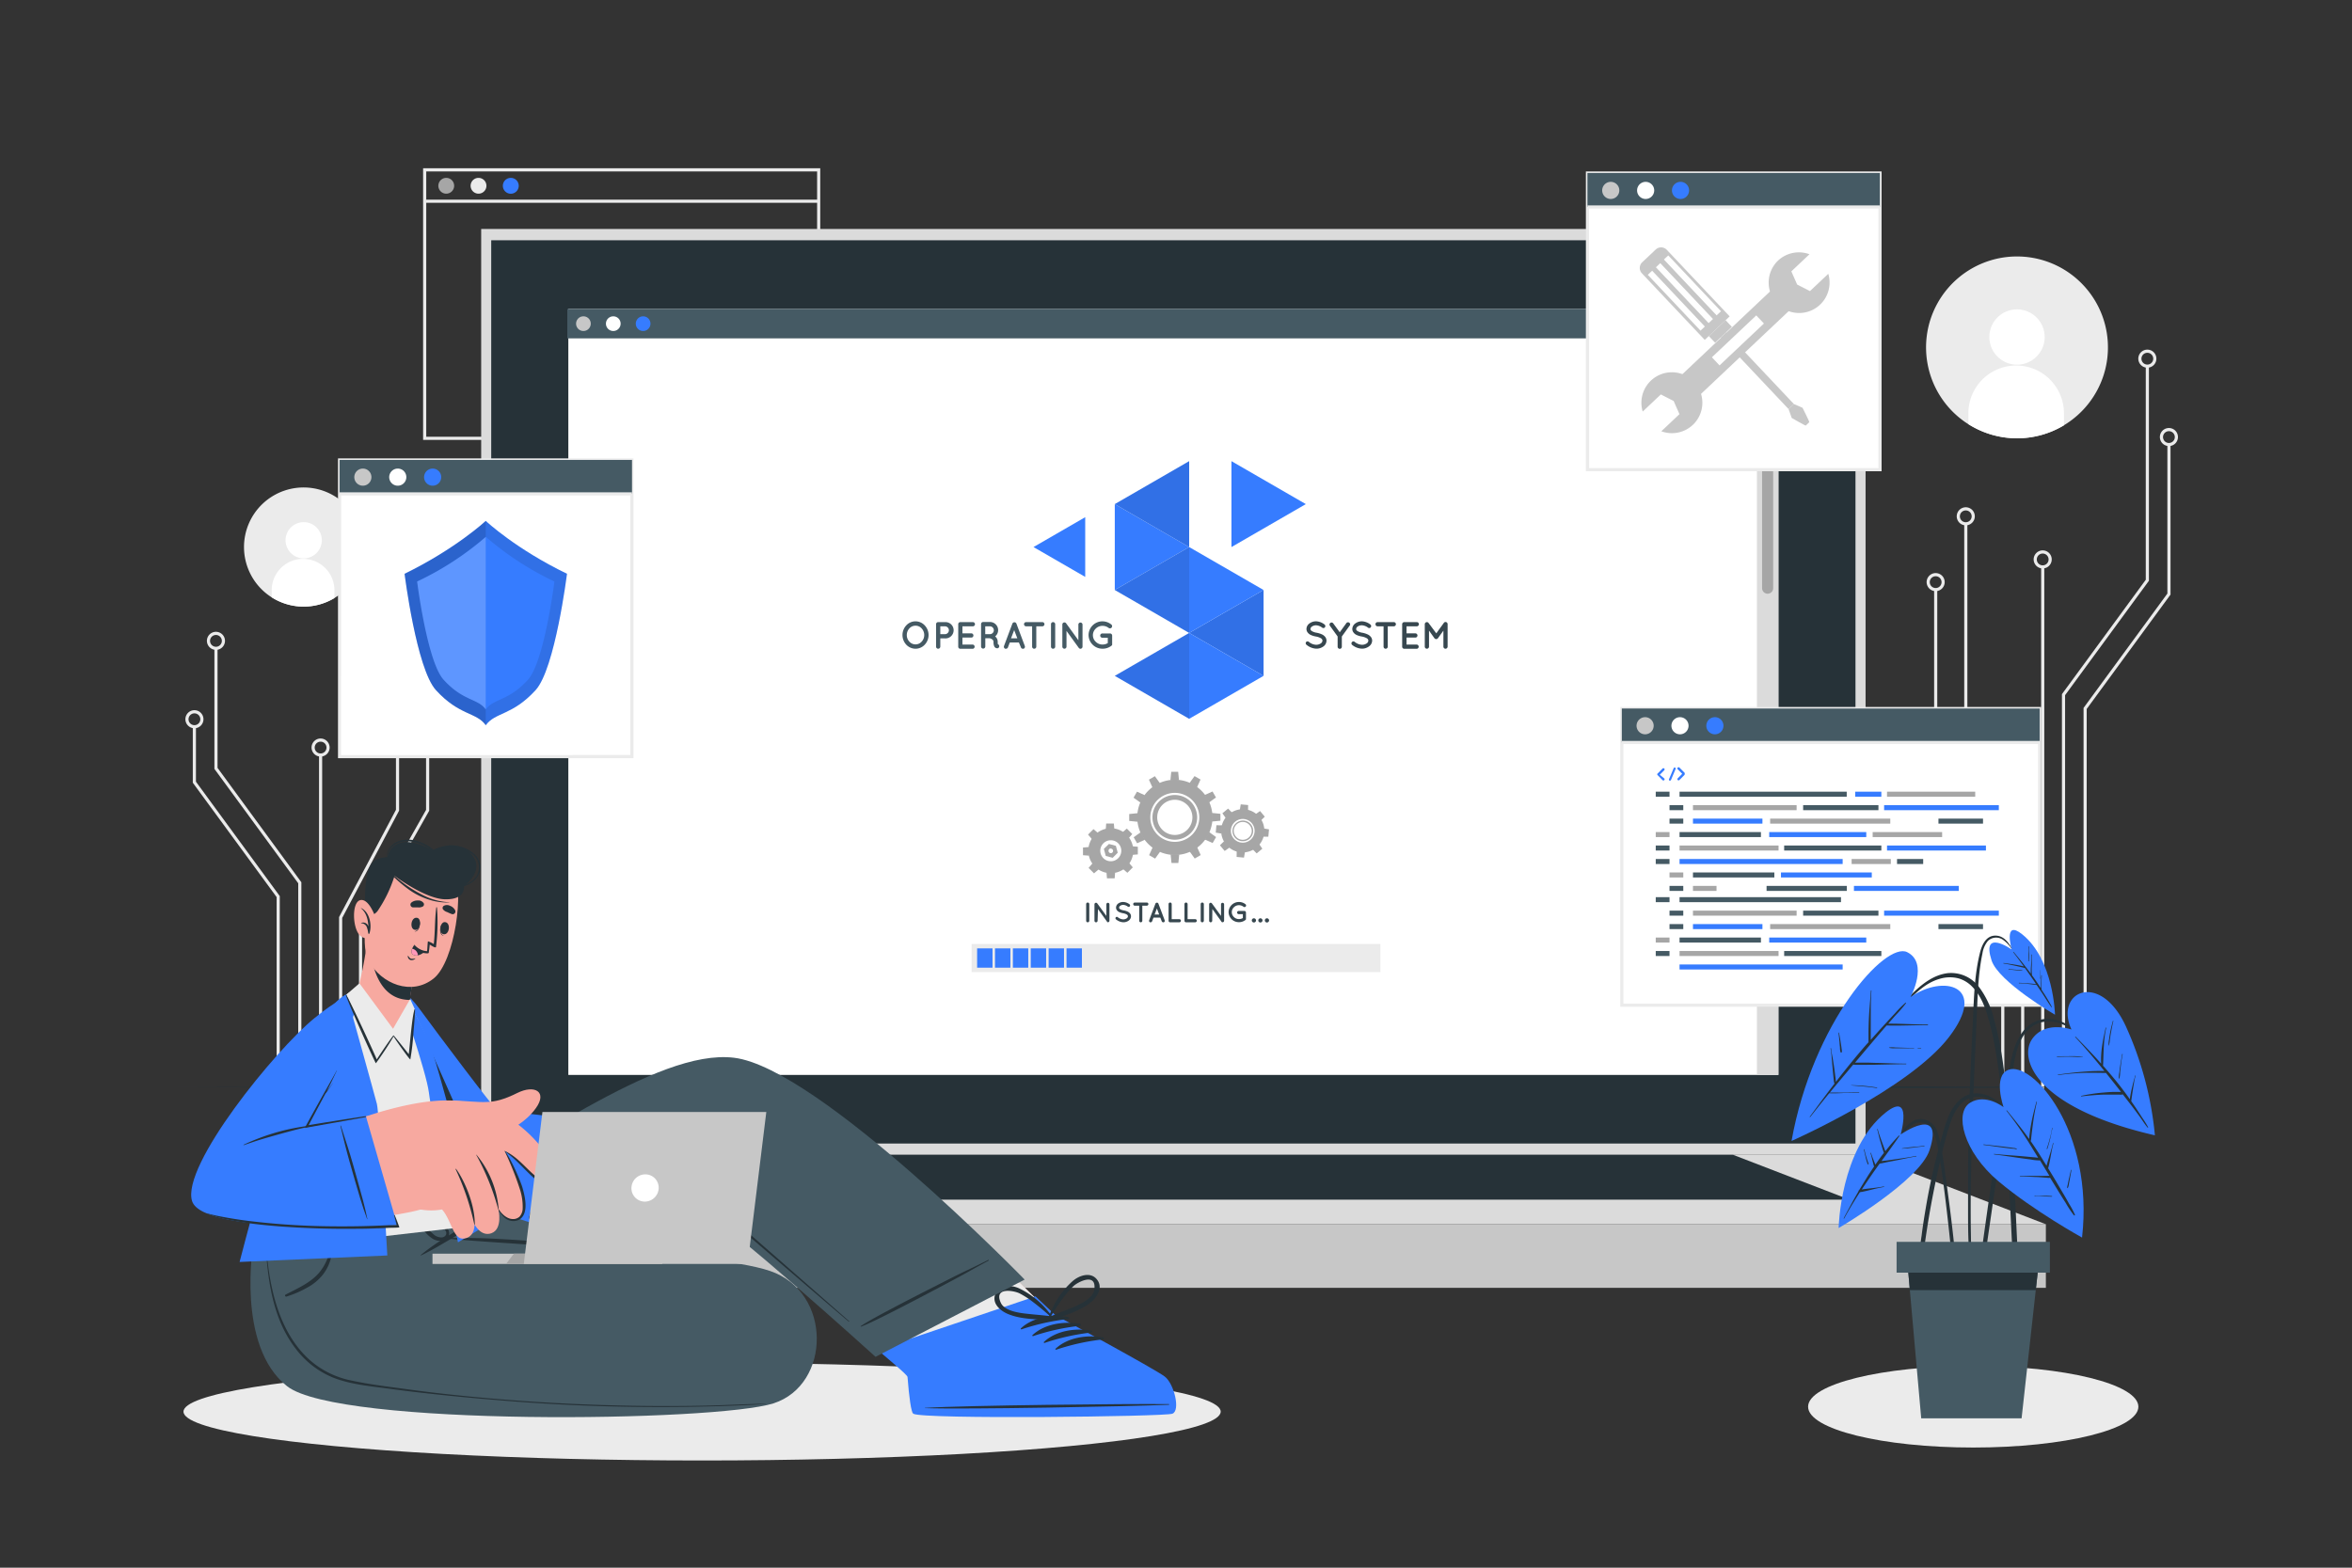<svg xmlns="http://www.w3.org/2000/svg" viewBox="0 0 750 500"><rect x="0" y="0" width="750" height="500" fill="#333333" stroke="none"/><g id="freepik--background-complete--inject-561"><path d="M658.12,135.65a29,29,0,0,1-43.19-18.29,29,29,0,1,1,43.19,18.29Z" style="fill:#ebebeb"></path><path d="M652,107.6a8.82,8.82,0,1,1-8.72-8.93A8.83,8.83,0,0,1,652,107.6Z" style="fill:#fff"></path><path d="M658.16,132l0,3.64a29,29,0,0,1-30.49-.38l0-3.62a15.24,15.24,0,1,1,30.48.36Z" style="fill:#fff"></path><path d="M106.61,190.75a19,19,0,1,1,8.71-20.56A18.9,18.9,0,0,1,106.61,190.75Z" style="fill:#ebebeb"></path><path d="M102.62,172.37a5.78,5.78,0,1,1-5.71-5.84A5.78,5.78,0,0,1,102.62,172.37Z" style="fill:#fff"></path><path d="M106.64,188.36l0,2.39a19,19,0,0,1-20-.25l0-2.37a10,10,0,1,1,20,.23Z" style="fill:#fff"></path><path d="M261.56,140.3H134.92V53.67H261.56Zm-125.64-1H260.56V54.67H135.92Z" style="fill:#ebebeb"></path><path d="M144.82,59.25a2.52,2.52,0,1,1-2.52-2.52A2.52,2.52,0,0,1,144.82,59.25Z" style="fill:#a6a6a6"></path><path d="M155.11,59.25a2.52,2.52,0,1,1-2.52-2.52A2.52,2.52,0,0,1,155.11,59.25Z" style="fill:#ebebeb"></path><path d="M165.41,59.25a2.53,2.53,0,1,1-2.52-2.52A2.52,2.52,0,0,1,165.41,59.25Z" style="fill:#367CFF"></path><rect x="135.42" y="63.68" width="125.64" height="1" style="fill:#ebebeb"></rect><polygon points="658.51 347.21 657.51 347.21 657.51 221.39 684.24 184.91 684.24 116.73 685.24 116.73 685.24 185.23 658.51 221.72 658.51 347.21" style="fill:#ebebeb"></polygon><path d="M684.74,117.27a2.88,2.88,0,1,1,2.88-2.87A2.87,2.87,0,0,1,684.74,117.27Zm0-4.75a1.88,1.88,0,1,0,1.88,1.88A1.88,1.88,0,0,0,684.74,112.52Z" style="fill:#ebebeb"></path><polygon points="665.4 347.21 664.4 347.21 664.4 225.79 691.13 189.31 691.13 141.73 692.13 141.73 692.13 189.64 665.4 226.12 665.4 347.21" style="fill:#ebebeb"></polygon><path d="M691.63,142.27a2.88,2.88,0,1,1,2.87-2.87A2.88,2.88,0,0,1,691.63,142.27Zm0-4.75a1.88,1.88,0,1,0,1.87,1.88A1.88,1.88,0,0,0,691.63,137.52Z" style="fill:#ebebeb"></path><rect x="650.88" y="180.8" width="1" height="166.41" style="fill:#ebebeb"></rect><path d="M651.38,181.3a2.88,2.88,0,1,1,2.87-2.87A2.88,2.88,0,0,1,651.38,181.3Zm0-4.75a1.88,1.88,0,1,0,1.87,1.88A1.88,1.88,0,0,0,651.38,176.55Z" style="fill:#ebebeb"></path><polygon points="645.49 347.21 644.49 347.21 644.49 262.76 626.35 228.53 626.35 167.05 627.35 167.05 627.35 228.28 645.49 262.52 645.49 347.21" style="fill:#ebebeb"></polygon><path d="M626.84,167.55a2.88,2.88,0,1,1,2.88-2.88A2.88,2.88,0,0,1,626.84,167.55Zm0-4.75a1.88,1.88,0,1,0,1.88,1.87A1.87,1.87,0,0,0,626.84,162.8Z" style="fill:#ebebeb"></path><polygon points="639.14 347.21 638.14 347.21 638.14 266.43 616.75 228.59 616.75 188.04 617.75 188.04 617.75 228.32 639.14 266.17 639.14 347.21" style="fill:#ebebeb"></polygon><path d="M617.25,188.54a2.88,2.88,0,1,1,2.87-2.87A2.88,2.88,0,0,1,617.25,188.54Zm0-4.75a1.88,1.88,0,1,0,1.87,1.88A1.88,1.88,0,0,0,617.25,183.79Z" style="fill:#ebebeb"></path><polygon points="96.1 347.21 95.1 347.21 95.1 281.71 68.37 245.23 68.37 206.73 69.37 206.73 69.37 244.91 96.1 281.39 96.1 347.21" style="fill:#ebebeb"></polygon><path d="M68.87,207.27a2.88,2.88,0,1,1,2.87-2.87A2.87,2.87,0,0,1,68.87,207.27Zm0-4.75a1.88,1.88,0,1,0,1.87,1.88A1.88,1.88,0,0,0,68.87,202.52Z" style="fill:#ebebeb"></path><polygon points="89.21 347.21 88.21 347.21 88.21 286.12 61.48 249.64 61.48 231.73 62.48 231.73 62.48 249.31 89.21 285.8 89.21 347.21" style="fill:#ebebeb"></polygon><path d="M62,232.27a2.88,2.88,0,1,1,2.88-2.87A2.88,2.88,0,0,1,62,232.27Zm0-4.75a1.88,1.88,0,1,0,1.88,1.88A1.88,1.88,0,0,0,62,227.52Z" style="fill:#ebebeb"></path><rect x="101.73" y="240.8" width="1" height="106.41" style="fill:#ebebeb"></rect><path d="M102.23,241.3a2.88,2.88,0,1,1,2.88-2.87A2.88,2.88,0,0,1,102.23,241.3Zm0-4.75a1.88,1.88,0,1,0,1.88,1.88A1.88,1.88,0,0,0,102.23,236.55Z" style="fill:#ebebeb"></path><polygon points="109.12 347.21 108.12 347.21 108.12 292.52 108.17 292.4 126.26 258.29 126.26 197.05 127.26 197.05 127.26 258.53 127.21 258.64 109.12 292.76 109.12 347.21" style="fill:#ebebeb"></polygon><path d="M126.76,197.55a2.88,2.88,0,1,1,2.88-2.88A2.88,2.88,0,0,1,126.76,197.55Zm0-4.75a1.88,1.88,0,1,0,1.88,1.87A1.87,1.87,0,0,0,126.76,192.8Z" style="fill:#ebebeb"></path><polygon points="115.47 347.21 114.47 347.21 114.47 296.17 114.53 296.05 135.86 258.32 135.86 218.04 136.86 218.04 136.86 258.59 136.79 258.7 115.47 296.43 115.47 347.21" style="fill:#ebebeb"></polygon><path d="M136.36,218.54a2.88,2.88,0,1,1,2.87-2.87A2.88,2.88,0,0,1,136.36,218.54Zm0-4.75a1.88,1.88,0,1,0,1.87,1.88A1.88,1.88,0,0,0,136.36,213.79Z" style="fill:#ebebeb"></path></g><g id="freepik--Shadows--inject-561"><ellipse cx="223.88" cy="450.23" rx="165.37" ry="15.58" style="fill:#ebebeb"></ellipse><ellipse cx="629.22" cy="448.66" rx="52.66" ry="13.02" style="fill:#ebebeb"></ellipse></g><g id="freepik--Floor--inject-561"><polygon points="56.52 346.77 136.14 346.52 215.76 346.43 375 346.27 534.24 346.43 613.86 346.52 693.48 346.77 613.86 347.01 534.24 347.1 375 347.26 215.76 347.1 136.14 347.01 56.52 346.77" style="fill:#263238"></polygon></g><g id="freepik--Device--inject-561"><rect x="153.44" y="73.03" width="441.45" height="295.29" style="fill:#dbdbdb"></rect><rect x="156.64" y="76.63" width="435.03" height="288.09" style="fill:#263238"></rect><rect x="95.94" y="390.47" width="556.44" height="20.27" style="fill:#c7c7c7"></rect><polygon points="95.94 390.46 153.44 368.32 594.88 368.32 652.38 390.46 95.94 390.46" style="fill:#dbdbdb"></polygon><polygon points="158.57 382.61 195.67 368.32 552.64 368.32 589.75 382.61 158.57 382.61" style="fill:#263238"></polygon><rect x="181.23" y="98.52" width="385.86" height="244.32" style="fill:#fff"></rect><rect x="180.9" y="98.52" width="386.19" height="9.4" style="fill:#455a64"></rect><path d="M188.38,103.22a2.34,2.34,0,1,1-2.34-2.33A2.33,2.33,0,0,1,188.38,103.22Z" style="fill:#c7c7c7"></path><path d="M197.9,103.22a2.34,2.34,0,1,1-2.34-2.33A2.33,2.33,0,0,1,197.9,103.22Z" style="fill:#fff"></path><path d="M207.42,103.22a2.34,2.34,0,1,1-2.33-2.33A2.33,2.33,0,0,1,207.42,103.22Z" style="fill:#367CFF"></path><rect x="560.24" y="107.92" width="6.85" height="234.91" style="fill:#dbdbdb"></rect><path d="M563.66,189.36h0a1.77,1.77,0,0,1-1.77-1.77V111.06a1.77,1.77,0,0,1,1.77-1.77h0a1.77,1.77,0,0,1,1.77,1.77v76.53A1.77,1.77,0,0,1,563.66,189.36Z" style="fill:#a6a6a6"></path><path d="M361.38,271.33a7.17,7.17,0,1,0-7.17,7.17A7.17,7.17,0,0,0,361.38,271.33Zm-3.82,0a3.35,3.35,0,1,1-3.35-3.34A3.35,3.35,0,0,1,357.56,271.33Z" style="fill:#a6a6a6"></path><polygon points="355.59 278.2 352.83 278.2 352.99 280.15 355.44 280.15 355.59 278.2" style="fill:#a6a6a6"></polygon><polygon points="350.35 277.27 348.4 275.32 347.13 276.81 348.86 278.55 350.35 277.27" style="fill:#a6a6a6"></polygon><polygon points="347.29 272.91 347.29 270.15 345.34 270.31 345.34 272.76 347.29 272.91" style="fill:#a6a6a6"></polygon><polygon points="348.22 267.66 350.17 265.72 348.68 264.44 346.95 266.18 348.22 267.66" style="fill:#a6a6a6"></polygon><polygon points="352.59 264.61 355.34 264.61 355.19 262.66 352.74 262.66 352.59 264.61" style="fill:#a6a6a6"></polygon><polygon points="357.83 265.54 359.78 267.49 361.05 266 359.32 264.27 357.83 265.54" style="fill:#a6a6a6"></polygon><polygon points="360.88 269.9 360.88 272.66 362.83 272.51 362.83 270.06 360.88 269.9" style="fill:#a6a6a6"></polygon><polygon points="359.96 275.15 358.01 277.1 359.49 278.37 361.23 276.64 359.96 275.15" style="fill:#a6a6a6"></polygon><path d="M352.6,273l2.21.59,1.61-1.62-.59-2.2-2.21-.6L352,270.74Zm1.61-2.34a.73.73,0,0,1,.73.72.73.73,0,0,1-.73.73.73.73,0,0,1-.72-.73A.72.72,0,0,1,354.21,270.61Z" style="fill:#a6a6a6"></path><path d="M381.75,260.69a7.13,7.13,0,1,0-7.13,7.13A7.14,7.14,0,0,0,381.75,260.69Zm-1.52,0a5.61,5.61,0,1,1-5.61-5.61A5.61,5.61,0,0,1,380.23,260.69Zm1.52,0a7.13,7.13,0,1,0-7.13,7.13A7.14,7.14,0,0,0,381.75,260.69Zm-1.52,0a5.61,5.61,0,1,1-5.61-5.61A5.61,5.61,0,0,1,380.23,260.69Zm6.41,0a12,12,0,1,0-12,12A12,12,0,0,0,386.64,260.69Zm-4.21,0a7.81,7.81,0,1,1-7.81-7.81A7.81,7.81,0,0,1,382.43,260.69Zm-.68,0a7.13,7.13,0,1,0-7.13,7.13A7.14,7.14,0,0,0,381.75,260.69Zm-1.52,0a5.61,5.61,0,1,1-5.61-5.61A5.61,5.61,0,0,1,380.23,260.69Z" style="fill:#a6a6a6"></path><polygon points="376.03 272.49 373.28 272.49 373.56 275.23 375.76 275.23 376.03 272.49" style="fill:#a6a6a6"></polygon><polygon points="369.95 271.61 367.56 270.24 366.43 272.75 368.34 273.85 369.95 271.61" style="fill:#a6a6a6"></polygon><polygon points="365.11 267.81 363.74 265.43 361.5 267.04 362.6 268.95 365.11 267.81" style="fill:#a6a6a6"></polygon><polygon points="362.83 262.1 362.83 259.35 360.08 259.63 360.08 261.83 362.83 262.1" style="fill:#a6a6a6"></polygon><polygon points="363.7 256.01 365.08 253.63 362.56 252.5 361.46 254.41 363.7 256.01" style="fill:#a6a6a6"></polygon><polygon points="367.5 251.18 369.88 249.81 368.27 247.56 366.37 248.67 367.5 251.18" style="fill:#a6a6a6"></polygon><polygon points="373.21 248.9 375.96 248.9 375.69 246.15 373.49 246.15 373.21 248.9" style="fill:#a6a6a6"></polygon><polygon points="379.3 249.77 381.68 251.15 382.82 248.63 380.91 247.53 379.3 249.77" style="fill:#a6a6a6"></polygon><polygon points="384.13 253.57 385.51 255.95 387.75 254.34 386.65 252.44 384.13 253.57" style="fill:#a6a6a6"></polygon><polygon points="386.42 259.28 386.42 262.03 389.16 261.76 389.16 259.55 386.42 259.28" style="fill:#a6a6a6"></polygon><polygon points="385.54 265.37 384.17 267.75 386.68 268.88 387.78 266.98 385.54 265.37" style="fill:#a6a6a6"></polygon><polygon points="381.74 270.2 379.36 271.58 380.97 273.82 382.88 272.72 381.74 270.2" style="fill:#a6a6a6"></polygon><path d="M396.59,261.72a3.27,3.27,0,1,0,3,3.56A3.27,3.27,0,0,0,396.59,261.72Zm2.56,3.52a2.87,2.87,0,1,1-2.6-3.12A2.89,2.89,0,0,1,399.15,265.24Zm-2.56-3.52a3.27,3.27,0,1,0,3,3.56A3.27,3.27,0,0,0,396.59,261.72Zm2.56,3.52a2.87,2.87,0,1,1-2.6-3.12A2.89,2.89,0,0,1,399.15,265.24Zm-2.56-3.52a3.27,3.27,0,1,0,3,3.56A3.27,3.27,0,0,0,396.59,261.72Zm2.56,3.52a2.87,2.87,0,1,1-2.6-3.12A2.89,2.89,0,0,1,399.15,265.24Zm-2.22-7.12a6.89,6.89,0,1,0,6.22,7.5A6.88,6.88,0,0,0,396.93,258.12Zm3.12,7.21a3.78,3.78,0,1,1-3.41-4.11A3.79,3.79,0,0,1,400.05,265.33Zm-.51-.05a3.27,3.27,0,1,0-3.55,3A3.27,3.27,0,0,0,399.54,265.28Zm-.39,0a2.87,2.87,0,1,1-2.6-3.12A2.89,2.89,0,0,1,399.15,265.24Zm-2.56-3.52a3.27,3.27,0,1,0,3,3.56A3.27,3.27,0,0,0,396.59,261.72Zm2.56,3.52a2.87,2.87,0,1,1-2.6-3.12A2.89,2.89,0,0,1,399.15,265.24Zm-2.56-3.52a3.27,3.27,0,1,0,3,3.56A3.27,3.27,0,0,0,396.59,261.72Zm2.56,3.52a2.87,2.87,0,1,1-2.6-3.12A2.89,2.89,0,0,1,399.15,265.24Z" style="fill:#a6a6a6"></path><polygon points="397 271.68 394.36 271.43 394.33 273.31 396.68 273.53 397 271.68" style="fill:#a6a6a6"></polygon><polygon points="392.06 270.32 390.36 268.28 389.01 269.59 390.52 271.41 392.06 270.32" style="fill:#a6a6a6"></polygon><polygon points="389.52 265.87 389.77 263.23 387.89 263.2 387.67 265.55 389.52 265.87" style="fill:#a6a6a6"></polygon><polygon points="390.88 260.93 392.92 259.24 391.61 257.89 389.79 259.39 390.88 260.93" style="fill:#a6a6a6"></polygon><polygon points="395.33 258.4 397.97 258.64 398 256.76 395.65 256.54 395.33 258.4" style="fill:#a6a6a6"></polygon><polygon points="400.27 259.75 401.96 261.79 403.31 260.48 401.81 258.67 400.27 259.75" style="fill:#a6a6a6"></polygon><polygon points="402.8 264.2 402.56 266.84 404.44 266.87 404.66 264.52 402.8 264.2" style="fill:#a6a6a6"></polygon><polygon points="401.45 269.14 399.41 270.84 400.72 272.19 402.53 270.68 401.45 269.14" style="fill:#a6a6a6"></polygon><path d="M346.35,288.35a.49.49,0,0,1,.5-.49.49.49,0,0,1,.5.49v5.31a.5.5,0,0,1-.5.5.5.5,0,0,1-.5-.5Z" style="fill:#37474f"></path><path d="M350,293.66a.5.5,0,1,1-1,0v-5.23h0a.53.53,0,0,1,.2-.41.5.5,0,0,1,.69.11l2.91,4v-3.71a.48.48,0,0,1,.48-.48.5.5,0,0,1,.5.48v5.23a.51.51,0,0,1-.5.5A.49.49,0,0,1,353,294l0-.06-2.88-4Z" style="fill:#37474f"></path><path d="M355.78,292.59a.46.46,0,0,1,.65-.06,3,3,0,0,0,1.72.69,1.94,1.94,0,0,0,1.13-.33.81.81,0,0,0,.39-.65.55.55,0,0,0-.08-.29,1,1,0,0,0-.27-.27,3.78,3.78,0,0,0-1.24-.42h0a4.92,4.92,0,0,1-1.16-.35,1.9,1.9,0,0,1-.83-.7,1.36,1.36,0,0,1-.21-.74,1.66,1.66,0,0,1,.72-1.32,2.69,2.69,0,0,1,1.56-.47,3.51,3.51,0,0,1,2,.72.45.45,0,0,1,.12.64.44.44,0,0,1-.63.13,2.68,2.68,0,0,0-1.45-.57,1.71,1.71,0,0,0-1,.3.7.7,0,0,0-.34.57.39.39,0,0,0,.06.25.89.89,0,0,0,.24.24,3.2,3.2,0,0,0,1.13.39h0a5.4,5.4,0,0,1,1.25.38,2.07,2.07,0,0,1,.9.75,1.47,1.47,0,0,1,.21.76,1.75,1.75,0,0,1-.77,1.4,2.85,2.85,0,0,1-1.67.51,3.84,3.84,0,0,1-2.3-.9A.47.47,0,0,1,355.78,292.59Z" style="fill:#37474f"></path><path d="M365.7,288.86h-1.44v4.8a.49.49,0,0,1-.49.5.5.5,0,0,1-.5-.5v-4.8h-1.42a.5.5,0,0,1-.49-.51.48.48,0,0,1,.49-.49h3.85a.48.48,0,0,1,.49.49A.51.51,0,0,1,365.7,288.86Z" style="fill:#37474f"></path><path d="M370,292.67h-2.18l-.44,1.17a.53.53,0,0,1-.47.32.43.43,0,0,1-.17,0,.5.5,0,0,1-.3-.65l2-5.3a.5.5,0,0,1,.48-.31.48.48,0,0,1,.47.31l2,5.3a.51.51,0,0,1-.29.65.48.48,0,0,1-.18,0,.5.5,0,0,1-.46-.32Zm-.37-1-.72-1.93-.73,1.93Z" style="fill:#37474f"></path><path d="M372.63,293.66v-5.31a.5.5,0,0,1,1,0v4.81h2.44a.51.51,0,0,1,.5.5.51.51,0,0,1-.5.5h-2.94A.5.5,0,0,1,372.63,293.66Z" style="fill:#37474f"></path><path d="M377.7,293.66v-5.31a.49.49,0,0,1,.5-.49.5.5,0,0,1,.5.49v4.81h2.44a.5.5,0,0,1,.49.5.51.51,0,0,1-.49.5H378.2A.5.5,0,0,1,377.7,293.66Z" style="fill:#37474f"></path><path d="M382.88,288.35a.48.48,0,0,1,.49-.49.5.5,0,0,1,.51.49v5.31a.51.51,0,0,1-.51.5.49.49,0,0,1-.49-.5Z" style="fill:#37474f"></path><path d="M386.55,293.66a.51.51,0,0,1-.49.5.49.49,0,0,1-.49-.5v-5.23h0a.49.49,0,0,1,.19-.41.5.5,0,0,1,.69.11l2.91,4v-3.71a.48.48,0,0,1,.48-.48.5.5,0,0,1,.5.48v5.23a.51.51,0,0,1-.5.5.49.49,0,0,1-.37-.18l0-.06-2.88-4Z" style="fill:#37474f"></path><path d="M391.77,290.93a3.28,3.28,0,0,1,3.32-3.25,3.34,3.34,0,0,1,2.05.7.51.51,0,0,1,.1.73.52.52,0,0,1-.73.08,2.32,2.32,0,0,0-1.42-.49,2.24,2.24,0,0,0-1.62.66,2.13,2.13,0,0,0,0,3.12,2.23,2.23,0,0,0,1.62.65,2.44,2.44,0,0,0,1.23-.34v-1.23H395a.53.53,0,0,1-.52-.52.51.51,0,0,1,.52-.5h1.79a.51.51,0,0,1,.52.5v2a.76.76,0,0,1,0,.16l0,0h0a.43.43,0,0,1-.17.22,3.31,3.31,0,0,1-2,.7A3.27,3.27,0,0,1,391.77,290.93Z" style="fill:#37474f"></path><path d="M399.84,292.88a.69.69,0,0,1,.68.68.68.68,0,0,1-.68.66.67.67,0,0,1-.67-.66A.68.68,0,0,1,399.84,292.88Z" style="fill:#37474f"></path><path d="M401.91,292.88a.69.69,0,0,1,.68.68.68.68,0,0,1-.68.66.67.67,0,0,1-.67-.66A.68.68,0,0,1,401.91,292.88Z" style="fill:#37474f"></path><path d="M404,292.88a.69.69,0,0,1,.68.68.68.68,0,0,1-.68.66.67.67,0,0,1-.67-.66A.68.68,0,0,1,404,292.88Z" style="fill:#37474f"></path><rect x="309.83" y="301.07" width="130.35" height="8.98" style="fill:#ebebeb"></rect><rect x="311.58" y="302.48" width="4.91" height="6.15" style="fill:#367CFF"></rect><rect x="317.28" y="302.48" width="4.91" height="6.15" style="fill:#367CFF"></rect><rect x="322.98" y="302.48" width="4.91" height="6.15" style="fill:#367CFF"></rect><rect x="328.68" y="302.48" width="4.91" height="6.15" style="fill:#367CFF"></rect><rect x="334.38" y="302.48" width="4.91" height="6.15" style="fill:#367CFF"></rect><rect x="340.09" y="302.48" width="4.91" height="6.15" style="fill:#367CFF"></rect><polygon points="379.2 201.87 402.92 188.17 402.92 215.56 379.2 201.87" style="fill:#367CFF"></polygon><polygon points="379.2 201.87 402.92 188.17 402.92 215.56 379.2 201.87" style="opacity:0.1"></polygon><polygon points="379.2 201.87 379.2 174.48 402.92 188.17 379.2 201.87" style="fill:#367CFF"></polygon><polygon points="392.68 174.48 392.68 147.08 416.4 160.78 392.68 174.48" style="fill:#367CFF"></polygon><polygon points="355.48 188.17 355.48 160.78 379.2 174.48 355.48 188.17" style="fill:#367CFF"></polygon><polygon points="379.2 201.87 355.48 188.17 379.2 174.48 379.2 201.87" style="fill:#367CFF"></polygon><polygon points="379.2 201.87 355.48 188.17 379.2 174.48 379.2 201.87" style="opacity:0.1"></polygon><polygon points="379.2 174.48 355.48 160.78 379.2 147.08 379.2 174.48" style="fill:#367CFF"></polygon><polygon points="379.2 174.48 355.48 160.78 379.2 147.08 379.2 174.48" style="opacity:0.1"></polygon><polygon points="329.56 174.48 346.05 164.95 346.05 184 329.56 174.48" style="fill:#367CFF"></polygon><polygon points="379.2 201.87 379.2 229.26 355.48 215.56 379.2 201.87" style="fill:#367CFF"></polygon><polygon points="379.2 201.87 379.2 229.26 355.48 215.56 379.2 201.87" style="opacity:0.1"></polygon><polygon points="379.2 201.87 402.92 215.56 379.2 229.26 379.2 201.87" style="fill:#367CFF"></polygon><path d="M294.88,199.47a4.47,4.47,0,0,1,0,6.14,4,4,0,0,1-2.9,1.3,4.08,4.08,0,0,1-3-1.3,4.53,4.53,0,0,1,0-6.14,4,4,0,0,1,3-1.3A4,4,0,0,1,294.88,199.47Zm-.16,3.07a3.13,3.13,0,0,0-.83-2.12,2.58,2.58,0,0,0-1.91-.86,2.63,2.63,0,0,0-2,.86,3.07,3.07,0,0,0-.82,2.12,3,3,0,0,0,.82,2.11,2.64,2.64,0,0,0,2,.87,2.59,2.59,0,0,0,1.91-.87A3.07,3.07,0,0,0,294.72,202.54Z" style="fill:#455a64"></path><path d="M301.33,203.61h-1.49v2.63a.69.69,0,0,1-.68.67.68.68,0,0,1-.67-.67v-7.16a.66.66,0,0,1,.67-.66h2.17a2.6,2.6,0,1,1,0,5.19Zm-1.49-1.35h1.49a1.25,1.25,0,1,0,0-2.5h-1.49Z" style="fill:#455a64"></path><path d="M305.56,206.24v-7.16a.66.66,0,0,1,.67-.66h4a.67.67,0,0,1,.67.66.69.69,0,0,1-.67.68H306.9V202h2.83a.68.68,0,0,1,.67.67.67.67,0,0,1-.67.68H306.9v2.23h3.29a.68.68,0,0,1,0,1.35h-4A.67.67,0,0,1,305.56,206.24Z" style="fill:#455a64"></path><path d="M318.61,205.9a.68.68,0,0,1-.43.85,1.09,1.09,0,0,1-.26,0h0a.88.88,0,0,1-.47-.14,1.13,1.13,0,0,1-.39-.42,3.27,3.27,0,0,1-.25-1.46.94.94,0,0,0-.15-.52,1.21,1.21,0,0,0-.36-.35,2.23,2.23,0,0,0-.68-.29h-1.43v2.63a.69.69,0,0,1-.68.67.67.67,0,0,1-.67-.67v-7.16a.66.66,0,0,1,.67-.66h2.17a2.59,2.59,0,0,1,2.6,2.6,2.56,2.56,0,0,1-.95,2,2,2,0,0,1,.42.45,2.24,2.24,0,0,1,.4,1.31,3.44,3.44,0,0,0,.05.72A.65.65,0,0,1,318.61,205.9Zm-1.7-4.88a1.25,1.25,0,0,0-1.25-1.26h-1.49v2.5h1.49A1.25,1.25,0,0,0,316.91,201Z" style="fill:#455a64"></path><path d="M324.9,204.91H322l-.59,1.57a.68.68,0,0,1-.63.43.56.56,0,0,1-.23,0,.69.69,0,0,1-.4-.87l2.68-7.15a.68.68,0,0,1,.64-.42.66.66,0,0,1,.64.42l2.68,7.15a.67.67,0,0,1-.4.87.53.53,0,0,1-.23,0,.64.64,0,0,1-.61-.43Zm-.5-1.34-1-2.61-1,2.61Z" style="fill:#455a64"></path><path d="M332.38,199.76h-1.93v6.48a.66.66,0,0,1-.66.67.66.66,0,0,1-.67-.67v-6.48H327.2a.67.67,0,0,1-.66-.68.65.65,0,0,1,.66-.66h5.18a.66.66,0,0,1,.67.66A.68.68,0,0,1,332.38,199.76Z" style="fill:#455a64"></path><path d="M335.14,199.08a.65.65,0,0,1,.66-.66.67.67,0,0,1,.68.66v7.16a.67.67,0,0,1-.68.67.66.66,0,0,1-.66-.67Z" style="fill:#455a64"></path><path d="M340.08,206.24a.66.66,0,1,1-1.32,0v-7.05h0a.66.66,0,0,1,1.19-.41l3.92,5.42v-5a.66.66,0,0,1,.65-.65.67.67,0,0,1,.67.65v7.05a.68.68,0,0,1-.67.67.64.64,0,0,1-.49-.25.13.13,0,0,1-.06-.07l-3.89-5.38Z" style="fill:#455a64"></path><path d="M347.12,202.55a4.42,4.42,0,0,1,4.47-4.38,4.53,4.53,0,0,1,2.77,1,.69.69,0,1,1-.85,1.09,3.15,3.15,0,0,0-1.92-.65,3,3,0,0,0-2.18.88,2.88,2.88,0,0,0,0,4.2,3,3,0,0,0,2.18.88,3.3,3.3,0,0,0,1.66-.46V203.4h-1.73a.69.69,0,0,1-.69-.69.68.68,0,0,1,.69-.68h2.41a.69.69,0,0,1,.71.68v2.68a1.3,1.3,0,0,1,0,.21.42.42,0,0,0,0,.06h0a.58.58,0,0,1-.23.29,4.48,4.48,0,0,1-2.76.95A4.41,4.41,0,0,1,347.12,202.55Z" style="fill:#455a64"></path><path d="M416.46,204.8a.63.63,0,0,1,.89-.09,3.93,3.93,0,0,0,2.31.94,2.66,2.66,0,0,0,1.52-.45,1.11,1.11,0,0,0,.52-.88.63.63,0,0,0-.11-.38,1,1,0,0,0-.36-.37,5,5,0,0,0-1.66-.57h0a6.47,6.47,0,0,1-1.56-.47,2.62,2.62,0,0,1-1.13-.95,1.87,1.87,0,0,1-.28-1,2.23,2.23,0,0,1,1-1.77,3.54,3.54,0,0,1,2.1-.65,4.76,4.76,0,0,1,2.65,1,.65.65,0,0,1,.17.87.63.63,0,0,1-.87.18,3.54,3.54,0,0,0-1.95-.78,2.34,2.34,0,0,0-1.36.41,1,1,0,0,0-.46.77.62.62,0,0,0,.09.34,1.36,1.36,0,0,0,.32.31,4.14,4.14,0,0,0,1.52.54h0a7.2,7.2,0,0,1,1.68.51,2.78,2.78,0,0,1,1.21,1,2,2,0,0,1,.29,1,2.32,2.32,0,0,1-1,1.88,3.79,3.79,0,0,1-2.25.7,5.26,5.26,0,0,1-3.1-1.22A.64.64,0,0,1,416.46,204.8Z" style="fill:#37474f"></path><path d="M430.36,199.56,427.88,203v3.27a.66.66,0,0,1-.67.67.68.68,0,0,1-.67-.67V203l-2.46-3.41a.65.65,0,1,1,1.05-.78l2.08,2.84,2.07-2.84a.67.67,0,1,1,1.08.78Z" style="fill:#37474f"></path><path d="M431.09,204.8a.62.62,0,0,1,.88-.09,4,4,0,0,0,2.32.94,2.68,2.68,0,0,0,1.52-.45,1.11,1.11,0,0,0,.52-.88.7.7,0,0,0-.11-.38,1,1,0,0,0-.37-.37,5,5,0,0,0-1.66-.57h0a6.56,6.56,0,0,1-1.57-.47,2.54,2.54,0,0,1-1.12-.95,1.79,1.79,0,0,1-.28-1,2.23,2.23,0,0,1,1-1.77,3.54,3.54,0,0,1,2.1-.65,4.76,4.76,0,0,1,2.64,1,.64.64,0,0,1,.17.87.61.61,0,0,1-.86.18,3.54,3.54,0,0,0-2-.78,2.31,2.31,0,0,0-1.36.41,1,1,0,0,0-.46.77.61.61,0,0,0,.08.34,1.25,1.25,0,0,0,.33.31,4.08,4.08,0,0,0,1.51.54h0a7,7,0,0,1,1.67.51,2.8,2.8,0,0,1,1.22,1,2,2,0,0,1,.29,1,2.33,2.33,0,0,1-1.05,1.88,3.76,3.76,0,0,1-2.24.7,5.29,5.29,0,0,1-3.11-1.22A.64.64,0,0,1,431.09,204.8Z" style="fill:#37474f"></path><path d="M444.45,199.76h-1.93v6.48a.66.66,0,0,1-.66.67.66.66,0,0,1-.67-.67v-6.48h-1.92a.67.67,0,0,1-.66-.68.65.65,0,0,1,.66-.66h5.18a.66.66,0,0,1,.67.66A.68.68,0,0,1,444.45,199.76Z" style="fill:#37474f"></path><path d="M447.12,206.24v-7.16a.66.66,0,0,1,.67-.66h4a.67.67,0,0,1,.67.66.69.69,0,0,1-.67.68h-3.28V202h2.82a.69.69,0,0,1,.67.67.68.68,0,0,1-.67.68h-2.82v2.23h3.28a.68.68,0,0,1,0,1.35h-4A.67.67,0,0,1,447.12,206.24Z" style="fill:#37474f"></path><path d="M461.61,199.08v7.16a.69.69,0,0,1-.68.67.67.67,0,0,1-.66-.67v-5.11l-1.75,2.43a.67.67,0,0,1-.55.28h0a.69.69,0,0,1-.56-.28l-1.73-2.43v5.11a.69.69,0,0,1-.68.67.68.68,0,0,1-.67-.67v-7.16a.67.67,0,0,1,.67-.66h0a.64.64,0,0,1,.54.28L458,202l2.41-3.34a.66.66,0,0,1,.55-.28h0A.68.68,0,0,1,461.61,199.08Z" style="fill:#37474f"></path></g><g id="freepik--Windows--inject-561"><rect x="517.16" y="225.98" width="133.25" height="94.62" style="fill:#fff"></rect><path d="M650.91,321.1H516.66V225.48H650.91Zm-133.25-1H649.91V226.48H517.66Z" style="fill:#ebebeb"></path><rect x="517.16" y="225.98" width="133.25" height="10.83" style="fill:#455a64"></rect><path d="M527.32,231.47a2.73,2.73,0,1,1-2.73-2.73A2.72,2.72,0,0,1,527.32,231.47Z" style="fill:#c7c7c7"></path><path d="M538.44,231.47a2.73,2.73,0,1,1-2.72-2.73A2.72,2.72,0,0,1,538.44,231.47Z" style="fill:#fff"></path><path d="M549.57,231.47a2.73,2.73,0,1,1-2.73-2.73A2.72,2.72,0,0,1,549.57,231.47Z" style="fill:#367CFF"></path><rect x="517.16" y="236.31" width="133.25" height="1" style="fill:#ebebeb"></rect><rect x="527.98" y="252.5" width="4.39" height="1.6" style="fill:#455a64"></rect><rect x="535.57" y="252.5" width="53.31" height="1.6" style="fill:#455a64"></rect><rect x="591.58" y="252.5" width="8.34" height="1.6" style="fill:#367CFF"></rect><rect x="604.92" y="273.97" width="8.34" height="1.6" style="fill:#455a64"></rect><rect x="601.73" y="252.5" width="28.12" height="1.6" style="fill:#a6a6a6"></rect><rect x="532.37" y="256.8" width="4.39" height="1.6" style="fill:#455a64"></rect><rect x="539.85" y="256.8" width="33.05" height="1.6" style="fill:#a6a6a6"></rect><rect x="590.44" y="273.97" width="12.5" height="1.6" style="fill:#a6a6a6"></rect><rect x="535.57" y="269.67" width="31.57" height="1.6" style="fill:#a6a6a6"></rect><rect x="539.85" y="261.09" width="22.15" height="1.6" style="fill:#367CFF"></rect><rect x="597.15" y="265.38" width="22.15" height="1.6" style="fill:#a6a6a6"></rect><rect x="564.46" y="261.09" width="38.31" height="1.6" style="fill:#a6a6a6"></rect><rect x="535.57" y="273.97" width="52.01" height="1.6" style="fill:#367CFF"></rect><rect x="600.8" y="256.8" width="36.58" height="1.6" style="fill:#367CFF"></rect><rect x="574.98" y="256.8" width="24.01" height="1.6" style="fill:#455a64"></rect><rect x="618.13" y="261.09" width="14.21" height="1.6" style="fill:#455a64"></rect><rect x="532.37" y="261.09" width="4.39" height="1.6" style="fill:#455a64"></rect><rect x="527.98" y="265.38" width="4.39" height="1.6" style="fill:#a6a6a6"></rect><rect x="535.57" y="265.38" width="25.95" height="1.6" style="fill:#455a64"></rect><rect x="539.85" y="278.26" width="25.95" height="1.6" style="fill:#455a64"></rect><rect x="591.18" y="282.55" width="33.43" height="1.6" style="fill:#367CFF"></rect><rect x="567.91" y="278.26" width="28.96" height="1.6" style="fill:#367CFF"></rect><rect x="563.32" y="282.55" width="25.59" height="1.6" style="fill:#455a64"></rect><rect x="539.85" y="282.55" width="7.51" height="1.6" style="fill:#a6a6a6"></rect><rect x="568.93" y="269.67" width="30.99" height="1.6" style="fill:#455a64"></rect><rect x="601.73" y="269.67" width="31.54" height="1.6" style="fill:#367CFF"></rect><rect x="564.16" y="265.38" width="30.95" height="1.6" style="fill:#367CFF"></rect><rect x="527.98" y="269.67" width="4.39" height="1.6" style="fill:#455a64"></rect><rect x="527.98" y="273.97" width="4.39" height="1.6" style="fill:#455a64"></rect><rect x="532.37" y="278.26" width="4.39" height="1.6" style="fill:#a6a6a6"></rect><rect x="532.37" y="282.55" width="4.39" height="1.6" style="fill:#455a64"></rect><rect x="527.98" y="286.14" width="4.39" height="1.6" style="fill:#455a64"></rect><rect x="535.57" y="286.14" width="51.48" height="1.6" style="fill:#455a64"></rect><rect x="532.37" y="290.44" width="4.39" height="1.6" style="fill:#455a64"></rect><rect x="539.85" y="290.44" width="33.05" height="1.6" style="fill:#a6a6a6"></rect><rect x="535.57" y="303.31" width="31.57" height="1.6" style="fill:#a6a6a6"></rect><rect x="539.85" y="294.73" width="22.15" height="1.6" style="fill:#367CFF"></rect><rect x="564.46" y="294.73" width="38.31" height="1.6" style="fill:#a6a6a6"></rect><rect x="535.57" y="307.61" width="52.01" height="1.6" style="fill:#367CFF"></rect><rect x="600.8" y="290.44" width="36.58" height="1.6" style="fill:#367CFF"></rect><rect x="574.98" y="290.44" width="24.01" height="1.6" style="fill:#455a64"></rect><rect x="618.13" y="294.73" width="14.21" height="1.6" style="fill:#455a64"></rect><rect x="532.37" y="294.73" width="4.39" height="1.6" style="fill:#455a64"></rect><rect x="527.98" y="299.02" width="4.39" height="1.6" style="fill:#a6a6a6"></rect><rect x="535.57" y="299.02" width="25.95" height="1.6" style="fill:#455a64"></rect><rect x="568.93" y="303.31" width="30.99" height="1.6" style="fill:#455a64"></rect><rect x="564.16" y="299.02" width="30.95" height="1.6" style="fill:#367CFF"></rect><rect x="527.98" y="303.31" width="4.39" height="1.6" style="fill:#455a64"></rect><path d="M530.69,248.28a.38.38,0,0,1,0,.54.4.4,0,0,1-.26.11.43.43,0,0,1-.28-.11l-1.69-1.72a0,0,0,0,1,0,0h0l0-.05s0,0,0,0,0,0,0,0a0,0,0,0,0,0,0v0s0,0,0,0v-.07s0,0,0,0a.07.07,0,0,0,0-.05h0l0-.05h0l0-.05,1.69-1.71a.38.38,0,1,1,.54.54l-1.42,1.44Z" style="fill:#367CFF"></path><path d="M532.23,248.47,533.7,245a.34.34,0,0,1,.44-.18.32.32,0,0,1,.17.43l-1.47,3.52a.34.34,0,0,1-.31.2.23.23,0,0,1-.12,0A.33.33,0,0,1,532.23,248.47Z" style="fill:#367CFF"></path><path d="M537.23,247.06h0s0,0,0,0l-1.69,1.72a.43.43,0,0,1-.27.11.41.41,0,0,1-.28-.11.38.38,0,0,1,0-.54l1.43-1.44-1.43-1.44a.38.38,0,0,1,0-.54.39.39,0,0,1,.55,0l1.69,1.71,0,.05h0l0,.05h0l0,.06s0,0,0,0v.15a0,0,0,0,0,0,0s0,0,0,0v0A.16.16,0,0,0,537.23,247.06Z" style="fill:#367CFF"></path><rect x="108.28" y="146.69" width="93.25" height="94.62" style="fill:#fff"></rect><path d="M202,241.81H107.78V146.19H202Zm-93.25-1H201V147.19H108.78Z" style="fill:#ebebeb"></path><rect x="108.28" y="146.69" width="93.25" height="10.83" style="fill:#455a64"></rect><path d="M118.44,152.18a2.73,2.73,0,1,1-2.72-2.73A2.72,2.72,0,0,1,118.44,152.18Z" style="fill:#c7c7c7"></path><path d="M129.57,152.18a2.73,2.73,0,1,1-2.73-2.73A2.72,2.72,0,0,1,129.57,152.18Z" style="fill:#fff"></path><path d="M140.69,152.18a2.73,2.73,0,1,1-2.72-2.73A2.72,2.72,0,0,1,140.69,152.18Z" style="fill:#367CFF"></path><rect x="108.28" y="157.02" width="93.25" height="1" style="fill:#ebebeb"></rect><path d="M180.8,183s-3.78,30.29-10,37.1c-7.46,8.18-12.88,7-15.89,11.2h0c-3-4.22-8.43-3-15.9-11.2-6.22-6.81-10-37.1-10-37.1,16.38-8,25.89-16.87,25.89-16.87h0C155.2,166.44,164.67,175.2,180.8,183Z" style="fill:#367CFF"></path><path d="M154.91,166.17v65.16h0c-3-4.22-8.43-3-15.9-11.2-6.22-6.81-10-37.1-10-37.1,16.38-8,25.89-16.87,25.89-16.87Z" style="opacity:0.2"></path><path d="M180.8,183s-3.78,30.29-10,37.1c-7.46,8.18-12.88,7-15.89,11.2V166.17C155.2,166.44,164.67,175.2,180.8,183Z" style="opacity:0.1"></path><path d="M176.79,185.47s-3.2,25.58-8.45,31.34c-6.3,6.91-10.88,5.9-13.43,9.46h0c-2.54-3.57-7.12-2.55-13.43-9.47-5.25-5.76-8.44-31.34-8.44-31.34a95.81,95.81,0,0,0,21.87-14.25h0A96.2,96.2,0,0,0,176.79,185.47Z" style="fill:#367CFF"></path><path d="M133,185.47s3.2,25.58,8.45,31.34c6.3,6.91,10.88,5.9,13.43,9.46v-55A96.2,96.2,0,0,1,133,185.47Z" style="fill:#fff;opacity:0.2"></path><rect x="506.2" y="55.18" width="93.25" height="94.62" style="fill:#fff"></rect><path d="M600,150.3H505.7V54.68H600Zm-93.25-1H599V55.68H506.7Z" style="fill:#ebebeb"></path><rect x="506.2" y="55.18" width="93.25" height="10.83" style="fill:#455a64"></rect><path d="M516.36,60.67A2.73,2.73,0,1,1,513.64,58,2.72,2.72,0,0,1,516.36,60.67Z" style="fill:#c7c7c7"></path><path d="M527.49,60.67A2.73,2.73,0,1,1,524.76,58,2.73,2.73,0,0,1,527.49,60.67Z" style="fill:#fff"></path><path d="M538.61,60.67A2.73,2.73,0,1,1,535.89,58,2.72,2.72,0,0,1,538.61,60.67Z" style="fill:#367CFF"></path><rect x="506.2" y="65.51" width="93.25" height="1" style="fill:#ebebeb"></rect><path d="M533.75,77.31h5.92a2.5,2.5,0,0,1,2.5,2.5V109a0,0,0,0,1,0,0H531.25a0,0,0,0,1,0,0V79.81a2.5,2.5,0,0,1,2.5-2.5Z" transform="translate(82.47 393.82) rotate(-43.35)" style="fill:#c7c7c7"></path><rect x="544.91" y="104.27" width="7.36" height="2.92" transform="translate(77.08 405.41) rotate(-43.35)" style="fill:#c7c7c7"></rect><rect x="559.21" y="102.51" width="2.34" height="31.44" transform="translate(71.74 416.94) rotate(-43.35)" style="fill:#c7c7c7"></rect><path d="M574.78,130.05s2.28,4.5,2.16,4.6l-.56.54h0l-.56.54c-.11.1-4.48-2.43-4.48-2.43l-1-2.83,1.69-1.6Z" style="fill:#c7c7c7"></path><rect x="533.59" y="83.66" width="1.91" height="24.49" transform="translate(80 393.1) rotate(-43.35)" style="fill:#fff"></rect><rect x="536.16" y="81.23" width="1.91" height="24.49" transform="translate(82.39 394.22) rotate(-43.35)" style="fill:#fff"></rect><rect x="538.74" y="78.8" width="1.91" height="24.49" transform="translate(84.73 395.29) rotate(-43.35)" style="fill:#fff"></rect><path d="M567,83.09a9.72,9.72,0,0,1,10-2l-5.78,5.46,1.85,4.2,4.09,2.09L583,87.33a9.71,9.71,0,1,1-16-4.24Z" style="fill:#c7c7c7"></path><path d="M539.76,135.55a9.72,9.72,0,0,1-10,2l5.78-5.46-1.85-4.2-4.09-2.09-5.78,5.46a9.72,9.72,0,1,1,16,4.24Z" style="fill:#c7c7c7"></path><rect x="549.87" y="84.93" width="8.65" height="47.25" transform="translate(855.68 586.08) rotate(-133.35)" style="fill:#c7c7c7"></rect><rect x="552.42" y="98.83" width="3.56" height="19.46" transform="translate(855.67 586.09) rotate(-133.35)" style="fill:#fff"></rect></g><g id="freepik--Plant--inject-561"><path d="M666.19,332.48c-4.13-4-9.46-8.92-15.76-7.18-5.94,1.64-8.21,8.11-9.27,13.51-1.37,6.95-2.43,14-3.54,21s-2.16,14.15-3.18,21.23q-.86,6-1.7,12-.42,3-.83,6c-.28,2-.6,3.92-.71,5.9,0,.63.95.72,1.09.12.77-3.33,1.08-6.8,1.57-10.19s1-6.81,1.48-10.21c1-6.77,2-13.53,3-20.29s2.07-13.52,3.15-20.27c.91-5.72,1.35-12.84,6.42-16.62,2.79-2.07,6.34-2.09,9.5-.89,3.34,1.28,6,3.67,8.62,6A.09.09,0,0,0,666.19,332.48Z" style="fill:#263238"></path><path d="M660.54,328.35s-8.43-3-12.59,3.12.81,21.8,39.2,30.63a108.3,108.3,0,0,0-9.23-34.7C669.69,309.45,655,316.25,660.54,328.35Z" style="fill:#367CFF"></path><path d="M685,359.54a32.18,32.18,0,0,0-1.93-3.11c-.64-1-1.29-2-1.95-3-.49-.73-1-1.46-1.5-2.19,0-.18,0-.37.07-.55,0-.33.09-.67.13-1,.09-.72.2-1.44.31-2.15s.22-1.44.36-2.15a11.54,11.54,0,0,1,.5-2.26c0-.11-.15-.17-.17,0a8.53,8.53,0,0,1-.34,1.27c-.09.32-.17.64-.26,1-.18.72-.36,1.46-.53,2.19s-.28,1.35-.39,2c-.06.32-.1.65-.15,1-.68-1-1.38-1.94-2.1-2.89-2-2.69-4.2-5.27-6.43-7.79,0,0,0,0,0-.07.2-4,.1-8,1-12,0-.11-.13-.17-.16-.06-.84,3.72-1.68,7.63-1.43,11.47-.8-.89-1.61-1.78-2.43-2.66q-2.8-3-5.72-5.93c-.08-.07-.2,0-.13.12,3.24,3.48,6.31,7.11,9.3,10.81a65.79,65.79,0,0,0-7,.25c-2.6.2-5.19.53-7.77.89-.11,0-.08.18,0,.17a72.11,72.11,0,0,1,7.77-.7c2.5-.1,5,0,7.49,0q2.43,3,4.8,6.06H676c-.59,0-1.18,0-1.77,0-1.16,0-2.33.1-3.49.2a52.71,52.71,0,0,0-7.09,1.06.09.09,0,0,0,0,.17c2.36-.27,4.72-.49,7.1-.57,1.13,0,2.26,0,3.39,0h1.77a2.08,2.08,0,0,0,1-.09l3.09,4c.81,1.07,1.62,2.16,2.41,3.25s1.53,2.33,2.43,3.37C684.87,359.72,685,359.63,685,359.54Z" style="fill:#263238"></path><path d="M664.22,337.07a25.67,25.67,0,0,0-4.11-.2c-1.37,0-2.74,0-4.11.09a.09.09,0,1,0,0,.17c1.39-.1,2.78-.12,4.17-.1s2.69.15,4,.11A0,0,0,0,0,664.22,337.07Z" style="fill:#263238"></path><path d="M676.26,340.16c.16-1.31.33-2.62.61-3.91,0-.13-.15-.17-.17,0-.2,1.29-.45,2.57-.64,3.86-.1.65-.18,1.3-.26,1.95a8.65,8.65,0,0,0-.16,1.83.11.11,0,0,0,.22,0,10.14,10.14,0,0,0,.2-1.82C676.12,341.41,676.19,340.79,676.26,340.16Z" style="fill:#263238"></path><path d="M673.74,325.64c-.34,1.27-.67,2.56-.9,3.86-.12.66-.23,1.33-.31,2a7.43,7.43,0,0,0-.13,1.94c0,.05.08.05.1,0a11.69,11.69,0,0,0,.3-1.85c.09-.64.18-1.28.29-1.91.24-1.34.47-2.67.81-4C673.93,325.59,673.77,325.53,673.74,325.64Z" style="fill:#263238"></path><path d="M623.75,403.5c-.21-2.42-.45-4.83-.7-7.24q-.76-7.18-1.73-14.32c-.64-4.76-1.25-9.52-2-14.25a35.65,35.65,0,0,0-1.46-6.47,6.12,6.12,0,0,0-3.59-4c-4.51-1.56-7.56,3.12-9.38,6.43-.06.1.09.18.15.09,1.09-1.57,4.11-6,7.53-5.77,2.31.14,4.15,1.77,5.26,7.52,2.76,14.32,5.25,43.39,5.54,45.29.15,1,.86,1,.87-.11C624.23,408.25,624,405.87,623.75,403.5Z" style="fill:#263238"></path><path d="M606.08,361.83s3.95-13.94-4.78-7c-14.52,11.6-15,36.84-15,36.84s25.83-15,29-24.89C620.08,352.07,606.08,361.83,606.08,361.83Z" style="fill:#367CFF"></path><path d="M611,368.67c-2,.42-4.08.69-6.13,1l-2.9.41c-.66.09-1.32.15-2,.23,1.93-2.65,3.87-5.29,5.71-8a.11.11,0,0,0-.17-.13,58.61,58.61,0,0,0-4.32,5L600,363.92c-.44-1.25-.91-2.49-1.23-3.78a.09.09,0,0,0-.17.05c.35,1.28.61,2.58,1,3.86s.7,2.46,1.14,3.66c-1,1.23-1.85,2.49-2.73,3.76-.45-1.26-1-2.48-1.39-3.76,0-.1-.2,0-.17.05.47,1.42.72,2.89,1.15,4.31-.59.87-1.18,1.73-1.75,2.61-1,1.61-2,3.25-3,4.9a.38.38,0,0,0-.22.39c-1.64,2.83-3.19,5.69-4.72,8.58a.09.09,0,0,0,.15.08c1.54-2.85,3.24-5.63,5-8.36h0a3.77,3.77,0,0,1,.85-.16l.89-.2c.67-.14,1.33-.32,2-.48,1.31-.33,2.61-.63,3.94-.86.11,0,.06-.19,0-.17-1.56.3-3.13.48-4.71.66-.75.08-1.49.18-2.23.3h-.11q1.4-2.12,2.82-4.19t2.87-4.05c.9-.12,1.79-.36,2.67-.53l3-.58c2-.4,4-.85,6-1.18C611.13,368.82,611.08,368.65,611,368.67Z" style="fill:#263238"></path><path d="M595.45,370.05c-.12-.37-.23-.74-.35-1.11a23.56,23.56,0,0,1-.59-2.34c0-.11-.19-.06-.16,0,.16.79.35,1.57.53,2.36a15.75,15.75,0,0,0,.67,2.32.16.16,0,0,0,.3-.09C595.74,370.84,595.58,370.44,595.45,370.05Z" style="fill:#263238"></path><path d="M613.61,365.45c-1.17.17-2.36.26-3.55.36s-2.36.27-3.55.45c-.06,0-.06.11,0,.1,1.19-.08,2.37-.17,3.55-.33s2.36-.33,3.55-.41C613.73,365.61,613.72,365.43,613.61,365.45Z" style="fill:#263238"></path><path d="M642.75,385.85c-.46-10.26-1.11-20.51-2.14-30.73-.51-5.09-1.09-10.18-1.8-15.25a110.29,110.29,0,0,0-2.94-14.75A28.37,28.37,0,0,0,631,314.71a11.14,11.14,0,0,0-9.92-4.33c-4.49.56-8.11,3.39-11.24,6.46-3.51,3.45-6.72,7.22-10,10.91-.83.93-1.64,1.87-2.45,2.81-.07.09,0,.21.12.12,3.18-3.65,6.49-7.2,9.94-10.59,3.19-3.13,6.48-6.56,10.91-7.85a11.18,11.18,0,0,1,6.33-.15,10.05,10.05,0,0,1,4.33,2.74c2.49,2.59,3.89,6.1,4.88,9.49,2.76,9.44,3.75,19.33,4.78,29.07,1,9.9,1.74,19.83,2.24,29.77s.89,20,1.85,30c.12,1.23.28,2.45.44,3.68.1.82,1.38.82,1.31,0C643.69,406.47,643.21,396.17,642.75,385.85Z" style="fill:#263238"></path><path d="M609.23,318s5.86-10.85-1.07-14.32-30.1,22.39-36.88,60.22c0,0,37.44-16.56,50.16-33.07S619.74,310.65,609.23,318Z" style="fill:#367CFF"></path><path d="M614.73,326.77c-4.21,0-8.4-.31-12.61-.28.79-.91,1.57-1.82,2.37-2.71a39.69,39.69,0,0,0,3.29-3.82c.06-.09-.07-.22-.15-.15a32,32,0,0,0-3.19,3.19q-1.58,1.68-3.14,3.38c-1.61,1.74-3.19,3.51-4.76,5.28,0-.17,0-.35,0-.51,0-.74,0-1.48,0-2.21,0-1.43,0-2.86,0-4.28,0-2.9,0-5.8.22-8.69,0-.11-.16-.11-.17,0-.2,2.91-.5,5.79-.64,8.7-.07,1.43-.11,2.86-.13,4.28,0,.74,0,1.48,0,2.21,0,.41,0,.83,0,1.24l-.75.83c-3.35,3.84-6.55,7.81-9.66,11.84,0-.22,0-.45-.05-.67,0-.44-.1-.89-.15-1.33-.11-1-.24-1.93-.38-2.89s-.28-1.8-.43-2.7-.42-2-.5-3.06a.09.09,0,1,0-.17,0,26.4,26.4,0,0,1,.36,3.08c.08.92.17,1.85.25,2.77s.17,1.86.26,2.78c.05.45.09.89.14,1.34,0,.22.05.44.08.67a1.22,1.22,0,0,0,.18.53l-1.6,2.09c-2.12,2.81-4.21,5.65-6.29,8.48-.07.09.05.21.12.12q3-3.85,6.07-7.6c1.54.06,3.11,0,4.65-.08l4.87,0a.09.09,0,0,0,0-.17c-1.63,0-3.25.05-4.88.06-1.47,0-3-.07-4.47,0q2.72-3.3,5.48-6.56l2-2.39a9.08,9.08,0,0,0,1.88.07h2.21c1.38,0,2.77,0,4.15-.05,2.86-.05,5.72-.14,8.57-.15a.09.09,0,1,0,0-.17c-2.86,0-5.72-.16-8.58-.23-1.39,0-2.77-.09-4.16-.1l-2.21,0c-.42,0-.85,0-1.28,0,1.57-1.86,3.14-3.73,4.72-5.59a.16.16,0,0,0,.08-.1c1.54-1.81,3.07-3.62,4.62-5.41l.65-.74c4.36.14,8.71-.15,13.08-.06C614.85,327,614.84,326.77,614.73,326.77Z" style="fill:#263238"></path><path d="M612.58,334.21h-1a.08.08,0,0,0,0,.16h1A.09.09,0,0,0,612.58,334.21Z" style="fill:#263238"></path><path d="M610.31,334.23c-1.35,0-2.69-.05-4-.09l-2-.06a7.39,7.39,0,0,0-1.88,0,.06.06,0,0,0,0,.12,7,7,0,0,0,1.88.14l2,0h4.05C610.43,334.4,610.42,334.23,610.31,334.23Z" style="fill:#263238"></path><path d="M598.54,346.86a57.39,57.39,0,0,0-8.28-.75s0,.06,0,.06c2.75.27,5.5.41,8.23.86C598.61,347.05,598.65,346.88,598.54,346.86Z" style="fill:#263238"></path><path d="M587.29,334.82l-.09-.73q-.11-.81-.24-1.62c-.16-1-.34-2.05-.53-3.07,0-.1-.19-.07-.17,0,.13,1.06.24,2.12.34,3.18,0,.52.08,1,.13,1.57a4.31,4.31,0,0,0,.21,1.48c.08.16.32.1.37-.06A2,2,0,0,0,587.29,334.82Z" style="fill:#263238"></path><path d="M642.38,304c-1.34-2.49-3-5.79-6.39-5.58-2.76.17-4,3-4.59,5.32-1.83,7.21-1.95,14.81-2.31,22.19-.75,15.6-1.43,31.22-1.52,46.85q0,6.49,0,13c0,4.42,0,8.86.31,13.27a.33.33,0,0,0,.65,0c0-3.77-.11-7.55-.12-11.33s0-7.38.07-11.06q.18-11.2.6-22.4c.27-7.42.6-14.84.92-22.25q.22-5.56.48-11.12c.16-3.59.31-7.19.72-10.76.23-2,.53-4,.95-6a8.32,8.32,0,0,1,1.72-4,3.79,3.79,0,0,1,4.89-.36,10.47,10.47,0,0,1,3.46,4.32C642.29,304.21,642.44,304.12,642.38,304Z" style="fill:#263238"></path><path d="M641.48,302.83s-2.75-9.71,3.33-4.86c10.12,8.09,10.48,25.67,10.48,25.67s-18-10.45-20.23-17.34C631.73,296,641.48,302.83,641.48,302.83Z" style="fill:#367CFF"></path><path d="M651.5,316.43c-.16-.27-.34-.53-.51-.79a4.6,4.6,0,0,0,0-.83c0-.42,0-.84,0-1.26,0-.82.06-1.64.09-2.46,0-.11-.16-.1-.17,0,0,.8-.07,1.61-.1,2.41,0,.4,0,.81,0,1.21,0,.16,0,.34,0,.52-.71-1.1-1.43-2.18-2.18-3.25l-.67-.92a18.65,18.65,0,0,1-.06-3.17c0-1.13,0-2.26.07-3.38,0-.12-.17-.11-.17,0,0,1.17-.09,2.35-.15,3.52a23.38,23.38,0,0,0-.07,2.51c-1.74-2.36-3.58-4.64-5.45-6.9-.06-.08-.19,0-.13.1,1.16,1.47,2.26,3,3.35,4.48-2.12-.49-4.27-.77-6.42-1.08-.11,0-.15.15,0,.16,2.27.35,4.51.92,6.76,1.42h0q1.29,1.81,2.56,3.65c.35.5.68,1,1,1.51h-.1l-.69-.1c-.5-.06-1-.1-1.5-.14-1-.08-2.08-.14-3.12-.19-.11,0-.1.17,0,.17q1.53,0,3.06.21l1.6.2.71.08.2,0,1.73,2.55c1,1.5,1.93,3.11,3,4.56.06.09.18,0,.14-.09A47.52,47.52,0,0,0,651.5,316.43Z" style="fill:#263238"></path><path d="M647,305.46c0-.38,0-.75,0-1.13a17.17,17.17,0,0,1,.1-2.38.09.09,0,1,0-.18,0c0,.79-.08,1.57-.12,2.36,0,.39,0,.78,0,1.18V306a1.81,1.81,0,0,0,0,.57.08.08,0,0,0,.15,0,1.51,1.51,0,0,0,0-.52C647,305.86,647,305.66,647,305.46Z" style="fill:#263238"></path><path d="M644.8,309.48c-.67-.11-1.36-.14-2-.2s-1.48-.13-2.22-.22a.09.09,0,1,0,0,.17c1.42.09,2.83.34,4.25.39A.07.07,0,0,0,644.8,309.48Z" style="fill:#263238"></path><path d="M650.45,309.54a1,1,0,0,1,0,.38v.31c0,.23,0,.45,0,.68v.68a1.45,1.45,0,0,0,0,.59,0,0,0,0,0,.07,0,.65.65,0,0,0,0-.28v-.31c0-.23,0-.46,0-.68v-1c0-.1,0-.3,0-.38S650.33,309.38,650.45,309.54Z" style="fill:#263238"></path><path d="M642.8,355.84c-3.78-2.84-7.18-6.92-12.27-7.12-4.2-.17-7.14,3-8.83,6.51a37.34,37.34,0,0,0-2.05,5.8q-1.14,4-2.15,8-2,7.92-3.37,16c-.51,3-1,6-1.36,9a77,77,0,0,0-.89,9.21.48.48,0,0,0,.94.1c.52-2.51.73-5.11,1.1-7.65s.76-5.11,1.19-7.66q1.3-7.65,3-15.22c1.08-4.76,2.15-9.59,3.68-14.23,1.1-3.32,2.87-7.2,6.46-8.39,5.46-1.82,10.42,2.8,14.41,5.8C642.77,356,642.89,355.9,642.8,355.84Z" style="fill:#263238"></path><path d="M638.89,353.12s-3.49-10,1.55-11.91c7.56-2.93,27.35,19.36,23.48,53.5,0,0-15.29-8.42-26.58-17.89s-14.18-21.85-9.2-25.05S638.89,353.12,638.89,353.12Z" style="fill:#367CFF"></path><path d="M661.63,387.39a25.86,25.86,0,0,0-1.84-3.44c-.64-1.17-1.3-2.33-2-3.49-1.32-2.24-2.62-4.5-4-6.72-.21-.36-.44-.72-.66-1.08,0-.13,0-.27.08-.4.08-.33.15-.66.23-1,.17-.74.3-1.49.44-2.23.27-1.47.52-3,.92-4.38,0-.11-.15-.14-.17,0-.32,1.46-.78,2.9-1.21,4.33-.21.7-.44,1.4-.62,2.11-.07.25-.13.49-.19.73-1.63-2.66-3.28-5.31-5.07-7.88a3.51,3.51,0,0,0,.18-1.09c.05-.5.12-1,.17-1.5.14-1.12.27-2.24.43-3.36a66.14,66.14,0,0,1,1.2-6.55c0-.1-.14-.13-.17,0-.55,2.15-1.14,4.31-1.55,6.49-.2,1.06-.39,2.14-.53,3.22q-.11.81-.18,1.62c0,.16,0,.32-.07.49-.54-.78-1.09-1.55-1.67-2.31-1.74-2.29-3.55-4.54-5.38-6.77-.07-.09-.21,0-.14.1a119.62,119.62,0,0,1,8.6,12.56c.5.8,1,1.6,1.48,2.41l-.49-.06c-.64-.08-1.28-.12-1.93-.18-1.28-.12-2.57-.24-3.86-.34-2.57-.2-5.15-.36-7.72-.64-.11,0-.14.16,0,.17,2.6.3,5.19.72,7.79,1.09,1.27.18,2.55.35,3.82.51a15,15,0,0,0,3,.31c1,1.64,2,3.28,3,4.93a4,4,0,0,0-.69,0h-3.68c-1.65,0-3.31,0-5,0-.11,0-.1.17,0,.17,1.68,0,3.35.11,5,.19.8,0,1.59.09,2.39.15l1.19.08a2.47,2.47,0,0,0,1,0c.86,1.4,1.73,2.8,2.58,4.2s1.59,2.57,2.41,3.85a30.93,30.93,0,0,0,2.59,3.89A.1.1,0,0,0,661.63,387.39Z" style="fill:#263238"></path><path d="M654.35,359.8a23.94,23.94,0,0,1-.69,3.24c-.28,1.11-.6,2.2-1,3.29a.11.11,0,1,0,.21.06c.34-1.07.64-2.16.9-3.25s.44-2.22.71-3.31C654.54,359.72,654.36,359.68,654.35,359.8Z" style="fill:#263238"></path><path d="M643.12,366.47a1.26,1.26,0,0,0-.84-.31l-1.44-.2-2.69-.33c-1.86-.22-3.73-.4-5.59-.63-.11,0-.14.16,0,.17,1.76.21,3.51.48,5.26.71.86.11,1.72.23,2.58.33l1.24.14a4.24,4.24,0,0,1,1.42.25A.08.08,0,0,0,643.12,366.47Z" style="fill:#263238"></path><path d="M654.32,381.48c-.88-.07-1.76-.1-2.65-.13l-1.33,0-.64,0a3.82,3.82,0,0,1-.83-.05c-.13,0-.14.19,0,.17a3.4,3.4,0,0,1,.78,0l.69,0,1.34.08c.88.05,1.76.11,2.64.11A.1.1,0,0,0,654.32,381.48Z" style="fill:#263238"></path><path d="M659.71,377.66c.1-.5.2-1,.29-1.5l.54-3a.09.09,0,0,0-.17,0c-.22,1-.43,1.92-.65,2.87-.11.48-.21,1-.31,1.44,0,.23-.1.45-.14.67a1.87,1.87,0,0,0-.08.7c0,.08.13.15.19.06A3.56,3.56,0,0,0,659.71,377.66Z" style="fill:#263238"></path><polygon points="607.95 399.39 609.01 411.49 612.63 452.36 644.64 452.36 649.16 411.49 650.49 399.39 607.95 399.39" style="fill:#455a64"></polygon><polygon points="607.95 399.39 609.01 411.49 649.16 411.49 650.49 399.39 607.95 399.39" style="fill:#263238"></polygon><rect x="604.78" y="396.09" width="48.88" height="9.82" transform="translate(1258.44 801.99) rotate(180)" style="fill:#455a64"></rect></g><g id="freepik--Character--inject-561"><path d="M373.67,449.84c-2.65,1-79.72,2.42-82.74.69-.33-.19-.23-3.59-1.37-12.39-.06-.42-1.81-2.05-4.56-4.35-10.3-8.65-34.52-26.86-34.52-26.86l38.46-33.41,37.27,36.63,9.69,9.53s31.49,17,34.61,19.25S376.33,448.82,373.67,449.84Z" style="fill:#f7a9a0"></path><path d="M373.67,449.83c-2.65,1-79.72,2.42-82.74.7-.32-.19-.23-3.59-1.37-12.39-.05-.42-1.81-2.05-4.56-4.36-3.58-3-5.29-4.37-10.62-8.53l48.9-18,2.93,2.88,9.69,9.52s31.49,17,34.61,19.25S376.33,448.81,373.67,449.83Z" style="fill:#ebebeb"></path><path d="M373.81,450.9c-2.68.93-79.62,1.83-82.57,0-.7-.43-1.34-5.2-1.85-11.73-.06-.82-8.38-7.47-9.52-8.7l50.32-17,6.36,6s31.85,17.23,34.88,19.58S376.49,450,373.81,450.9Z" style="fill:#367CFF"></path><path d="M372.67,447.83c-12.9-.16-64.95.39-77.72,1.2-.1,0-.1.08,0,.08,12.79.45,64.83-.52,77.72-1.07C372.94,448,372.94,447.84,372.67,447.83Z" style="fill:#263238"></path><path d="M340.65,420.05c-5.08-.88-11.28,0-15.12,3.63-.15.14.06.35.22.3a71.38,71.38,0,0,1,14.89-3.29A.32.32,0,0,0,340.65,420.05Z" style="fill:#263238"></path><path d="M344.34,422.22c-5.09-.89-11.28,0-15.12,3.62-.15.15.06.35.22.3a71.36,71.36,0,0,1,14.89-3.28A.32.32,0,0,0,344.34,422.22Z" style="fill:#263238"></path><path d="M348,424.38c-5.09-.88-11.28,0-15.12,3.63-.15.14.06.35.22.3A71.38,71.38,0,0,1,348,425,.32.32,0,0,0,348,424.38Z" style="fill:#263238"></path><path d="M351.72,426.55c-5.09-.89-11.29,0-15.12,3.62-.15.15,0,.35.22.3a71.36,71.36,0,0,1,14.89-3.28A.32.32,0,0,0,351.72,426.55Z" style="fill:#263238"></path><path d="M349.89,408.21c-2-2.73-5.73-1.45-7.82.36a27.14,27.14,0,0,0-7.69,11.71c0,.11,0,.17.13.19,0,.38.37.79.8.62,4.17-1.6,8.83-2.79,12.39-5.63C349.78,413.81,351.81,410.78,349.89,408.21Zm-8.75,9.16c-2,.84-4.1,1.57-6.1,2.48,1.51-2.28,2.91-4.61,4.64-6.74a28.48,28.48,0,0,1,2.65-2.94c1.5-1.39,7.44-4.39,6.61,1.19C348.49,414.44,343.56,416.37,341.14,417.37Z" style="fill:#263238"></path><path d="M321.47,419.11c4.2,1.73,9,1.59,13.46,2a.63.63,0,0,0,.6-.83.13.13,0,0,0,.07-.2A27.15,27.15,0,0,0,325,410.92c-2.52-1.15-6.43-1.35-7.62,1.83C316.22,415.76,319,418.1,321.47,419.11Zm-2.33-3.59c-2.35-5.13,4.19-3.91,6-3a28.54,28.54,0,0,1,3.37,2.08,80.82,80.82,0,0,1,6.33,5.19c-2.18-.32-4.36-.45-6.55-.69C325.7,418.83,320.43,418.35,319.14,415.52Z" style="fill:#263238"></path><path d="M326.74,408.11,279.2,432.75s-49.53-44.84-54.07-45.17-74.27,44.88-107.82,45c-34.74.15-36.5-36.26-36.5-36.26l50.68-11.63c36.54-18,77.7-50.35,102.59-47.33C261.11,340.65,326.74,408.11,326.74,408.11Z" style="fill:#455a64"></path><path d="M315.13,401.84c-8,4-5.78,2.72-13.76,6.77-3.91,2-23.57,11.9-26.9,14.36-.08,0,0,.18.08.15,3.93-1.31,23.36-11.66,27.23-13.71,7.91-4.2,5.6-3.07,13.46-7.35A.12.12,0,1,0,315.13,401.84Z" style="fill:#263238"></path><path d="M270.78,421.39c-9.3-8.2-39.75-34.88-41-35.87a16.63,16.63,0,0,0-3.17-2.38,3.37,3.37,0,0,0-2.93.24c-1.41.66-2.79,1.38-4.18,2.06l-8.24,4c-10.65,5.2-21.25,10.53-32,15.56a321.09,321.09,0,0,1-31.58,13.11A162,162,0,0,1,114.64,426c-1.38.17-2.78.32-4.17.45-.1,0-.1.16,0,.15A132.63,132.63,0,0,0,143,420.56a253.12,253.12,0,0,0,31.18-12.21c10.51-4.84,20.87-10,31.23-15.16,5.47-2.72,10.93-5.47,16.42-8.15,1.24-.61,3-1.93,4.43-1.28a7.48,7.48,0,0,1,1.64,1.21l1.83,1.52c2.35,1.95,39.68,34.1,40.9,35C270.74,421.59,270.87,421.47,270.78,421.39Z" style="fill:#263238"></path><path d="M80.81,396.34s-5.68,32.87,10.75,45.79,136.85,11.35,155.12,5.45,18.84-35.39-1.13-42.22c-19-6.5-99.82-9.65-101.81-10.45-.5-.2,7.17-4.8,7.13-5.08l-18.39-5.61Z" style="fill:#455a64"></path><path d="M105.76,395.52c0-.14-.24-.1-.24,0a16.28,16.28,0,0,1-3.8,10.45c-2.8,3.23-6.93,5-10.66,6.93-.36.18-.09.74.28.63a33,33,0,0,0,6.6-2.85,16.07,16.07,0,0,0,5-4.12A14.23,14.23,0,0,0,105.76,395.52Z" style="fill:#263238"></path><path d="M142.41,391.44c-.83-1.06-1.74-2.08-2.61-3.11-2.06-2.45-4.12-4.91-6.28-7.27-.21-.23-.61.09-.42.33,1.45,1.9,3,3.74,4.51,5.59.77.95,1.55,1.9,2.33,2.84a18.07,18.07,0,0,1,2.18,2.77c.57,1.05-.17,2-1.27,2.07a3.78,3.78,0,0,1-2.62-1,34.07,34.07,0,0,1-4.46-4.76c-.87-1-1.73-1.95-2.61-2.92s-1.94-2-2.87-3a.08.08,0,0,0-.12.1c.81,1.11,1.57,2.28,2.38,3.4s1.65,2.23,2.49,3.33,1.62,2.06,2.47,3.06a10.34,10.34,0,0,0,2.51,2.25c1.57.92,4.28,1.11,5.11-.9A2.85,2.85,0,0,0,142.41,391.44Z" style="fill:#263238"></path><path d="M244.18,447.69c-6.29.12-12.58.48-18.87.62s-12.48.16-18.72.11Q187.78,448.24,169,447c-12.64-.87-26.27-2.13-38.82-3.87-6-.83-12.1-1.52-18-2.8A28.42,28.42,0,0,1,97.94,433c-8.13-7.89-11.29-19.48-12.59-30.56-.17-1.48-.31-3-.43-4.47a.08.08,0,0,0-.16,0c.74,11.36,2.5,23.2,9.65,32.33a28.38,28.38,0,0,0,11.63,9c5.62,2.26,11.86,2.78,17.8,3.59,12.6,1.71,26.29,3,39,4s25.55,1.61,38.34,1.8,25.59,0,38.37-.62c1.56-.08,3.11-.17,4.67-.31A.07.07,0,0,0,244.18,447.69Z" style="fill:#263238"></path><path d="M204.52,399.37c-4-.58-7.91-1.15-11.9-1.56s-8-.78-12.07-1.12c-8-.68-16-1.28-23.94-1.66-4.54-.21-9.07-.23-13.61-.17a.11.11,0,0,0,0,.22c8,.72,16,1.22,24,1.76s16,1.23,23.91,2c4.52.43,9,.76,13.56,1.13C204.78,400,204.85,399.42,204.52,399.37Z" style="fill:#263238"></path><path d="M151.81,389.43a62.5,62.5,0,0,0-9.16,4.91,72.54,72.54,0,0,0-8.49,5.94c-.07.06,0,.15.1.12,3.11-1.44,6.1-3.24,9.06-5a83.67,83.67,0,0,0,8.68-5.57C152.2,389.71,152.08,389.32,151.81,389.43Z" style="fill:#263238"></path><path d="M122.44,325.53c4.78,21.07,14.74,46.34,19,50.45,5.39,5.2,41.14,14.78,42.93,15,4.41.46,13.34-31.32,8.63-32-7.15-1.06-33.19-2.53-34.75-4.14s-12.57-15.56-23.83-31.25C126.64,312.72,119.47,312.46,122.44,325.53Z" style="fill:#f7a9a0"></path><path d="M180.82,389.24c.53.27,8,4,12.61,5.39,3.45,1,13.44,3.64,14.93,0,1-2.51-4.68-4.75-8.67-6.42-2.11-.89-4.7-3.1-4.07-4.45,1.09-2.36,6.5,0,10.06,2.11,6.88,4,16,11.25,20.27,7.76,1.59-1.32-.25-3.73-2.95-6.1,4.38,2.77,9.05,5,10.88,3.64,1.05-.8,1.1-1.89.52-3.14a3.09,3.09,0,0,0,3.39-.52c1.43-1.49.74-3.69-.82-6a1.72,1.72,0,0,0,1.3-.85c3-4.6-12.05-17.85-17.28-19.1-15.36-3.69-31.57-3.05-31.57-3.05C183.37,363.33,180.81,389.23,180.82,389.24Z" style="fill:#f7a9a0"></path><path d="M203.47,375.14a25.85,25.85,0,0,1,10.24,4c3.89,2.58,6.47,5.6,9.74,8.64.08.08,0,.21-.12.13-1.56-1.44-8-6.88-9.67-8.11a24.71,24.71,0,0,0-10.21-4.57S203.43,375.13,203.47,375.14Z" style="fill:#263238"></path><path d="M206.35,368.62a61.92,61.92,0,0,1,11.92,4.16c4.1,2.1,7.3,5.52,10.46,8.81q2.84,3,5.54,6.05c.07.08,0,.22-.12.13q-4.8-5.08-9.9-9.9A32.82,32.82,0,0,0,213.39,371c-2.31-.89-4.69-1.59-7.06-2.3A0,0,0,0,1,206.35,368.62Z" style="fill:#263238"></path><path d="M210.68,362.92c3.92.82,7.35,1.52,10.82,3.63,4.59,2.79,9,7.5,10.58,9.17,1.72,1.84,3.37,3.74,5,5.66.07.08-.07.19-.14.12A129,129,0,0,0,225,369.61a25.85,25.85,0,0,0-6.68-4.37,46.3,46.3,0,0,0-7.64-2.29S210.66,362.92,210.68,362.92Z" style="fill:#263238"></path><path d="M187,357.22,175.87,392s-29.76-8.57-35.19-14.46-15.4-36.21-18.32-50.91,4.5-14.31,11.31-5,23.74,31.76,24.69,32.25S187,357.22,187,357.22Z" style="fill:#367CFF"></path><path d="M173.05,376.55c1.34-4.11,2.71-8.2,3.9-12.36.68-2.36,1.37-4.72,2-7.09,0-.08-.12-.14-.16-.05-1.51,4.07-3,8.15-4.33,12.28s-2.67,8.22-3.94,12.36c-.72,2.35-1.36,4.71-1.94,7.1,0,0,.07.08.09,0C170.33,384.8,171.69,380.68,173.05,376.55Z" style="fill:#263238"></path><path d="M160.86,387.21l-1.32-.46c-2.48-.9-5-1.85-7.39-2.83l-.9-.38c-.48-.2-1-.4-1.42-.61l-.69-.3-.25-.11-.71-.33c-1-.44-1.85-.88-2.68-1.32l-.58-.31a21,21,0,0,1-3.67-2.42l-.3-.28-.27-.28c-5.43-5.88-15.41-36.21-18.33-50.91l-.09-.5s0-.08,0-.11c-.19-1.12-.37-2.5-.51-4h0c-.39-7.32,3.07-8.5,7.34-5.28C139.71,339.68,155.94,377.5,160.86,387.21Z" style="fill:#263238"></path><path d="M152.27,390.85,81.56,399c0-1.45,8.15-44.28,15.24-60.22,9.1-20.45,14.1-22.24,17.08-23.43,3.81-1.52,10.71-1.06,12.37-.35,1.88.8,8.12,10.88,10.49,18.35C141.5,348.36,153.18,389.89,152.27,390.85Z" style="fill:#ebebeb"></path><path d="M110.49,317.07s9.19,32.95,9.7,35.05c.75,3,3.32,48.3,3.32,48.3L76.4,402.49s11.38-44.13,18.39-62.15C102.46,320.62,110.49,317.07,110.49,317.07Z" style="fill:#367CFF"></path><path d="M126.9,315.48c.28,1,9.09,26.54,9.86,32.95.85,7.12,9.28,47.8,9.28,47.8l7.13-4.31s-13.86-54.58-16.81-60.78C130.36,318.5,126.9,315.48,126.9,315.48Z" style="fill:#367CFF"></path><path d="M103.39,322.8c-13.13,10.11-47.76,51-40.52,60.66s56.84,6.46,71.32,2.29c4.3-1.24-6.75-28.63-11.34-30-3.83-1.13-25.3,4.7-25.69,3.46-.44-1.41,4.32-10.47,12-27C118,313.12,109.2,318.34,103.39,322.8Z" style="fill:#f7a9a0"></path><path d="M144,351c9.92.25,12.43,1.84,20.92-2.39,5.57-2.78,9.73-.41,5.95,4.84-6.19,8.59-19.06,11-23.76,10.48Z" style="fill:#f7a9a0"></path><path d="M116.7,356.09s11.9-4.25,22.5-5c7.33-.54,23.41.08,35.91,18.11,3,4.28,4.16,12.48-3.22,7.25-5.24-3.72-7.45-7.65-10.89-9.26,0,0,.28,10.61-4.12,13.41a96.7,96.7,0,0,1-12,6.51,21.33,21.33,0,0,1-1.42-2.15s-4.35,2.23-11.55.33Z" style="fill:#f7a9a0"></path><path d="M146.28,351.67c3.08,2.31,9.52,7.33,13.37,13.27,4.27,6.59,10.72,20.45,5.82,23.55-3.6,2.27-6.52-2.8-6.52-2.8s1.46,6.29-2.24,7.63c-3.37,1.23-5.4-2.83-5.4-2.83s.23,4-3.24,4.52c-4.17.67-4-7.75-8.78-10.73C138.21,383.61,146.28,351.67,146.28,351.67Z" style="fill:#f7a9a0"></path><path d="M151.93,368.29A31.22,31.22,0,0,1,159,385.55c0,.16-.11.25-.14.1a77.18,77.18,0,0,0-7-17.32S151.9,368.26,151.93,368.29Z" style="fill:#263238"></path><path d="M145.4,372.79c1.95,2.51,6,10.44,6,17.65,0,.16-.12.25-.15.1a82.17,82.17,0,0,0-6-17.71S145.37,372.76,145.4,372.79Z" style="fill:#263238"></path><path d="M161,367.1c3,1.45,4.81,3.34,7.17,5.64a45,45,0,0,0,3.65,3.25c1.17.91,2.89,2.28,4.45,1.41a2.64,2.64,0,0,0,1-2.48,12.8,12.8,0,0,0-1.15-3.89s.06-.09.08,0a18,18,0,0,1,1.37,3.52,4.21,4.21,0,0,1-.12,2.51c-.75,1.67-2.84,1.56-4.22.84a14,14,0,0,1-2.29-1.62c-.69-.56-1.36-1.16-2-1.78-1.33-1.26-2.6-2.6-3.92-3.88A40,40,0,0,0,161,367.2.06.06,0,0,1,161,367.1Z" style="fill:#263238"></path><path d="M165.79,379.32a100.25,100.25,0,0,0-4.85-12.16c0-.05,0-.1.07-.05,2.08,2.74,5,9.6,5.61,11.74s1.22,4.8.86,7c-.55,3.31-2.84,3.57-3.68,3.6a4.41,4.41,0,0,1-2.74-.93,8.85,8.85,0,0,1-2.15-2.81c0-.06.05-.11.08-.06.93,1.49,2.62,3.09,4.45,3.15a3,3,0,0,0,2.23-.76,4,4,0,0,0,1-2.57A18,18,0,0,0,165.79,379.32Z" style="fill:#263238"></path><path d="M116.7,356.09l10,34.69s-62,3.53-65.46-7.73,26.53-48.16,39-58.3c14.4-11.74,15.18-6.81,10.49,4.94-4.91,12.3-13.37,29.86-13.37,29.86Z" style="fill:#367CFF"></path><path d="M77.69,365.1a71,71,0,0,1,9.57-3.68,68.17,68.17,0,0,1,9.89-2.18c1.91-.3,3.82-.51,5.74-.73.06,0,.07.09,0,.09a89.18,89.18,0,0,0-10,2.1Q88,362,83.18,363.43c-1.83.55-3.63,1.19-5.44,1.8A.07.07,0,0,1,77.69,365.1Z" style="fill:#263238"></path><path d="M116.55,356c-.31,0-17.56,2.72-18.14,2.88.11-.24,4.48-8.45,5.13-9.65.07-.12.13-.24.19-.36.39-.52.79-1,1.16-1.57s1-1.37,1.42-2.06c0,0,0,0,0,0-.5.66-1,1.32-1.51,2-.23.31-.45.62-.67.94.44-.85.87-1.71,1.29-2.57.68-1.37,1.32-2.76,2-4.15,0,0,0-.07-.07,0-1.29,2.39-2.65,4.74-4,7.13s-6.2,11.17-6.17,11.16,19.06-3.37,19.43-3.46A.12.12,0,1,0,116.55,356Z" style="fill:#263238"></path><path d="M114.18,377.13c-1.09-3.87-2.14-7.75-3.38-11.58-.7-2.17-1.39-4.35-2.11-6.52,0-.08-.17,0-.15,0,.94,3.92,1.89,7.86,3,11.74s2.2,7.74,3.36,11.59c.66,2.18,1.38,4.34,2.18,6.49,0,0,.09,0,.08,0C116.36,384.91,115.28,381,114.18,377.13Z" style="fill:#263238"></path><path d="M127.35,391.41c-.43-1.09-.95-2.64-1.43-3.71-.13-.29-.34-.26-.25,0,.31,1,.52,2,.82,3l-2.6.07-3,.13c-2,.08-3.93.14-5.9.18q-6,.11-11.94,0a229.91,229.91,0,0,1-23.89-1.69c-2.21-.28-4.43-.61-6.62-1s-4.64-.85-6.46-1.39c0,0-.08.08,0,.1a37.16,37.16,0,0,0,5.54,1.67q3,.65,6,1.11c4,.61,8,1,12,1.3q12,.87,24,.73,3.35,0,6.71-.15c1.13,0,2.26-.08,3.39-.14S127.42,391.59,127.35,391.41Z" style="fill:#263238"></path><path d="M126.41,329.49c-4.13.52-10.37-6.38-12.55-11.66-.15-.36.76-3.91,1.67-8.27.54-2.64,1.08-5.6,1.38-8.34.06-.56,16.71,6,16.71,6a44,44,0,0,0-2.8,10.33,5.43,5.43,0,0,0,0,1.14,1.19,1.19,0,0,1,0,.19C130.94,321.08,130.4,329,126.41,329.49Z" style="fill:#f7a9a0"></path><path d="M118,301.41c.29,4.71,2,16.2,11.09,17.4a10.05,10.05,0,0,0,1.77.1,1.19,1.19,0,0,0,0-.19,6.2,6.2,0,0,1,0-1.14,43.86,43.86,0,0,1,2.8-10.33S121.61,302.49,118,301.41Z" style="fill:#263238"></path><path d="M121,278.31c-3.74,5.19-6.36,23-3.51,28.11,4.14,7.45,13.75,11.29,20.79,5.66,6.83-5.45,9.84-28.69,6.38-33.64C139.57,271.13,126.51,270.63,121,278.31Z" style="fill:#f7a9a0"></path><path d="M133.91,294.11c0-.05-.1,0-.1.09-.1,1.21-.42,2.57-1.55,2.85,0,0,0,.07,0,.07C133.61,297.08,134,295.26,133.91,294.11Z" style="fill:#263238"></path><path d="M133,292.73c-1.92-.37-2.51,3.49-.73,3.83S134.59,293,133,292.73Z" style="fill:#263238"></path><path d="M140.61,295.17s.08.07.07.12c-.22,1.19-.27,2.59.75,3.16,0,0,0,.07,0,.06C140.12,298.12,140.21,296.26,140.61,295.17Z" style="fill:#263238"></path><path d="M141.87,294.09c1.95.15,1.5,4-.3,3.89S140.24,294,141.87,294.09Z" style="fill:#263238"></path><path d="M131.67,289.4c.55,0,1.06,0,1.61,0a2.57,2.57,0,0,0,1.63-.33.84.84,0,0,0,.2-1,2,2,0,0,0-1.89-.86,3,3,0,0,0-2.06.67A.88.88,0,0,0,131.67,289.4Z" style="fill:#263238"></path><path d="M144.08,291.54a15,15,0,0,1-1.48-.64,2.61,2.61,0,0,1-1.38-.93.83.83,0,0,1,.2-1,2.06,2.06,0,0,1,2.08-.07,3,3,0,0,1,1.64,1.42A.88.88,0,0,1,144.08,291.54Z" style="fill:#263238"></path><path d="M130.2,304.92c.25.32.47.75.9.86a3.22,3.22,0,0,0,1.34-.11,0,0,0,0,1,0,.07,1.64,1.64,0,0,1-1.62.42,1.3,1.3,0,0,1-.78-1.2A.06.06,0,0,1,130.2,304.92Z" style="fill:#263238"></path><path d="M132,301.53a4.13,4.13,0,0,0,2.44,2.23,5.19,5.19,0,0,0,1.46.29,1,1,0,0,0,.29,0h.26a.3.3,0,0,0,.29-.23h0a.48.48,0,0,0,0-.12h0v-.1c.17-.92.29-2.34.29-2.34.31.22,1.91,1.26,2,.77a62.07,62.07,0,0,0,.31-12.57.11.11,0,0,0-.22,0c-.51,3.86-.35,7.77-.8,11.65a7.25,7.25,0,0,0-1.83-.88c-.14,0-.2,2.74-.31,3.14a.18.18,0,0,1,0,0,5.74,5.74,0,0,1-4-2C132.06,301.36,132,301.42,132,301.53Z" style="fill:#263238"></path><path d="M135.44,303.5a4.94,4.94,0,0,1-2.17,1.21,2.19,2.19,0,0,1-1.33-.13c-.92-.39-.81-1.27-.52-2a5.42,5.42,0,0,1,.61-1.08A6.3,6.3,0,0,0,135.44,303.5Z" style="fill:#263238"></path><path d="M133.27,304.71a2.19,2.19,0,0,1-1.33-.13c-.92-.39-.81-1.27-.52-2A2.27,2.27,0,0,1,133.27,304.71Z" style="fill:#ff98b9"></path><path d="M116.69,292s-1.26-11.41,1.63-16.32c1.31-2.23,5.21-2.32,5.21-2.32a5.79,5.79,0,0,1,4.11-4.52c4-1.32,10.35,2.36,10.35,2.36s7.21-4.24,12.18,1.07-2.23,10.39-2.23,10.39.76,4.22-5.87,4.17c-6.46-.05-16.26-7.49-16.26-7.49a42,42,0,0,1-5.4,11.21A3.81,3.81,0,0,1,116.69,292Z" style="fill:#263238"></path><path d="M139,271.81a11.62,11.62,0,0,0-3.93-2.78,12.83,12.83,0,0,0-4.15-1.19c-2.57-.23-5.27.48-6.76,2.72a5,5,0,0,0-.72,3.78c0,.06.1,0,.08,0-.6-2.4,1.41-4.78,3.55-5.56,2.42-.9,5.23-.35,7.55.6a20.87,20.87,0,0,1,4.28,2.57A.07.07,0,1,0,139,271.81Z" style="fill:#263238"></path><path d="M153.17,277.28a5.75,5.75,0,0,0-2.07-5,9.82,9.82,0,0,0-5.88-2.48,12.4,12.4,0,0,0-6.36,1.31c-.05,0,0,.1,0,.08A10.87,10.87,0,0,1,150,272a5.33,5.33,0,0,1,.44,9,11,11,0,0,1-5.76,2.11c-.05,0,0,.08,0,.08a11.51,11.51,0,0,0,5.47-1.53A6.42,6.42,0,0,0,153.17,277.28Z" style="fill:#263238"></path><path d="M143.26,287.77a20.41,20.41,0,0,1-8.3-2.23,41.77,41.77,0,0,1-7.58-4.86c-1.37-1.09-2.7-2.23-4-3.39,0,0-.09,0-.06.06a45.4,45.4,0,0,0,7.1,6.4,22.77,22.77,0,0,0,8,3.63,19.6,19.6,0,0,0,4.83.46A0,0,0,0,0,143.26,287.77Z" style="fill:#263238"></path><path d="M119.94,293.17s-2.09-6.66-5-6.09-2.55,9.39,0,11.39a3.1,3.1,0,0,0,4.47-.33Z" style="fill:#f7a9a0"></path><path d="M115.11,289.61s-.07,0,0,.07c1.78,1.47,2.25,3.7,2.38,5.9a1.71,1.71,0,0,0-2.3-1.22.06.06,0,0,0,0,.12,1.9,1.9,0,0,1,1.8,1.27,9.58,9.58,0,0,1,.45,1.92c0,.21.39.22.39,0v-.05C118.68,295,117.82,290.75,115.11,289.61Z" style="fill:#263238"></path><path d="M130.8,318.62l-5.47,9.5-10.71-14.51-4.12,3.58s9.37,22,9.58,21.07l5.37-8.09,5.14,6.88,1.66-15.22Z" style="fill:#ebebeb"></path><path d="M131.83,329.57c.19-2.52.46-5.05.53-7.58,0-.09-.13-.15-.17-.05-.84,2.34-1.52,12-1.85,14.28l0,0c-.22-.29-4.8-6.1-4.87-6-1.09,1.25-5,7.13-5.32,7.68-1.48-3.49-7.9-17.32-9.76-20.68a.09.09,0,1,0-.16.06c1.23,3.64,9.47,21.86,9.63,21.84a100.62,100.62,0,0,0,5.64-8.56c.74,1.23,5.28,7.68,5.35,7.31A78.7,78.7,0,0,0,131.83,329.57Z" style="fill:#263238"></path><rect x="137.91" y="399.85" width="73.24" height="3.28" style="fill:#c7c7c7"></rect><polygon points="211.15 399.85 211.15 403.13 161.36 403.13 163.87 399.85 211.15 399.85" style="fill:#a6a6a6"></polygon><polygon points="167.03 403.13 238.41 403.13 244.36 354.65 172.97 354.65 167.03 403.13" style="fill:#c7c7c7"></polygon><path d="M201.35,378.89a4.26,4.26,0,0,0,4.27,4.35,4.44,4.44,0,0,0,4.42-4.35,4.25,4.25,0,0,0-4.27-4.34A4.43,4.43,0,0,0,201.35,378.89Z" style="fill:#fff"></path></g></svg>